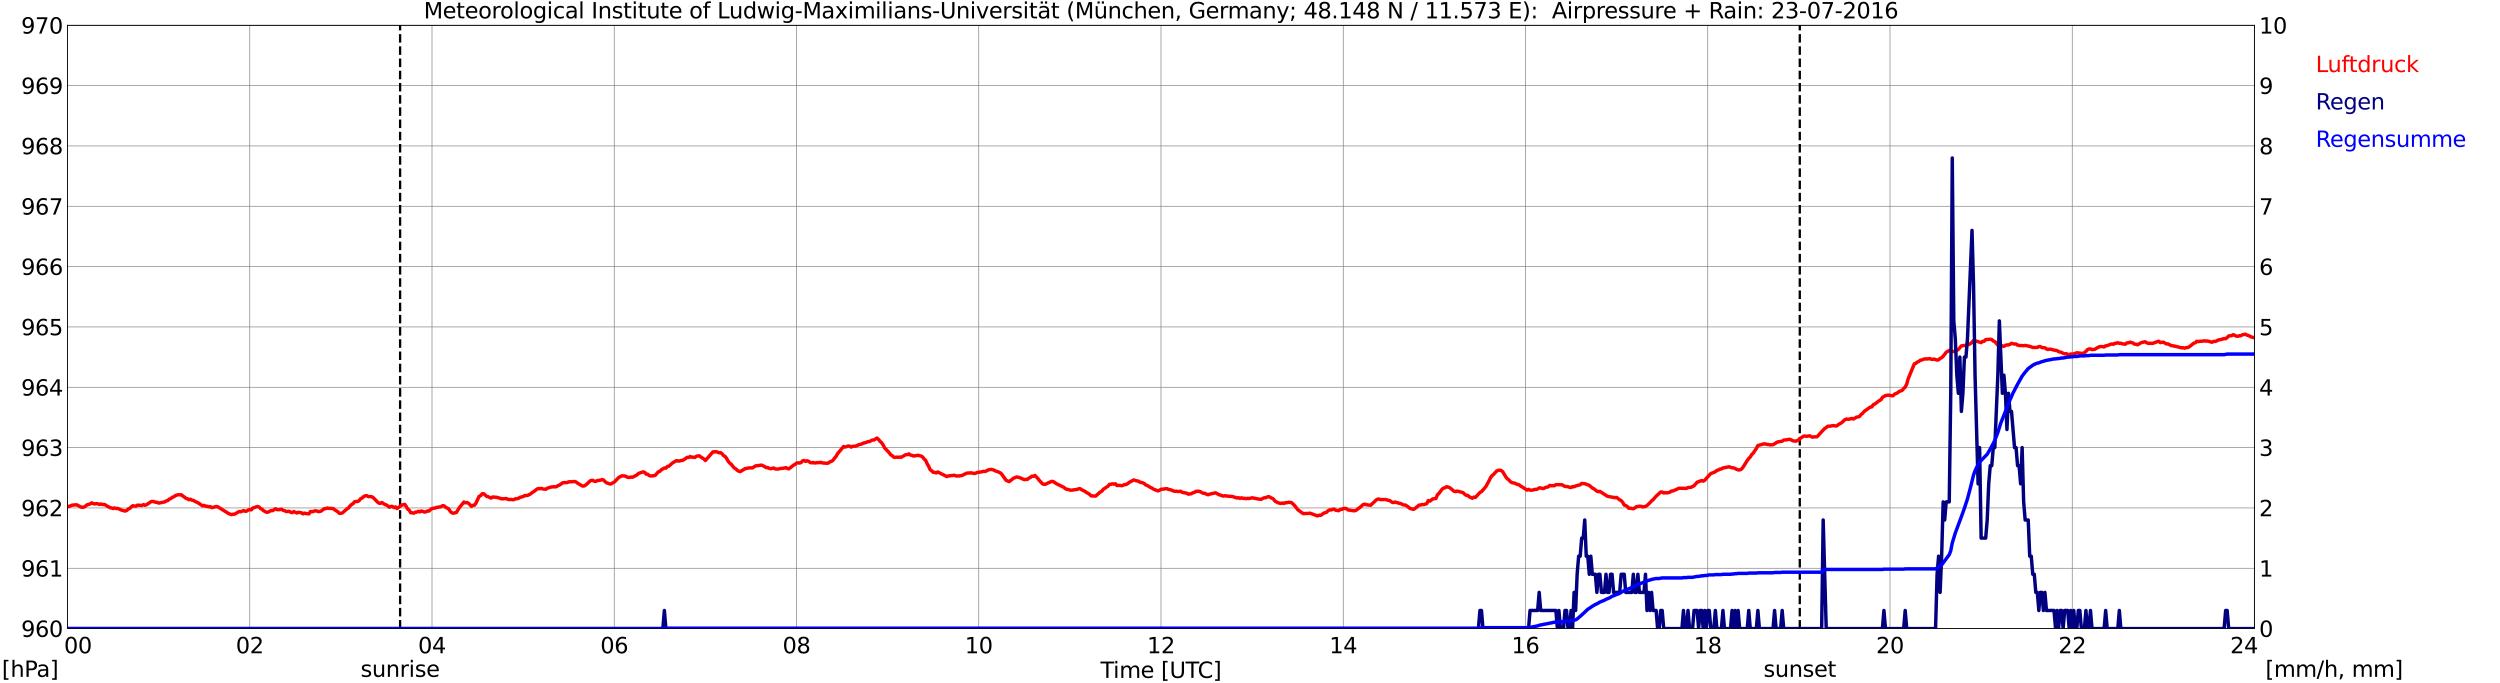 <?xml version="1.0" encoding="utf-8" standalone="no"?>
<!DOCTYPE svg PUBLIC "-//W3C//DTD SVG 1.1//EN"
  "http://www.w3.org/Graphics/SVG/1.1/DTD/svg11.dtd">
<svg xmlns:xlink="http://www.w3.org/1999/xlink" width="1085.4pt" height="296.64pt" viewBox="0 0 1085.4 296.64" xmlns="http://www.w3.org/2000/svg" version="1.1">
 <defs>
  <style type="text/css">*{stroke-linejoin: round; stroke-linecap: butt}</style>
 </defs>
 <g id="figure_1">
  <g id="patch_1">
   <path d="M 0 296.64 
L 1085.4 296.64 
L 1085.4 0 
L 0 0 
z
" style="fill: #ffffff"/>
  </g>
  <g id="axes_1">
   <g id="patch_2">
    <path d="M 29.306 272.909 
L 978.814 272.909 
L 978.814 10.976 
L 29.306 10.976 
z
" style="fill: #ffffff"/>
   </g>
   <g id="patch_3">
    <path d="M 978.814 272.909 
L 978.814 272.909 
L 978.814 10.976 
L 978.814 10.976 
z
" clip-path="url(#p4800f67cfe)" style="fill: #d3d3d3; opacity: 0.25; stroke: #d3d3d3; stroke-linejoin: miter"/>
   </g>
   <g id="matplotlib.axis_1">
    <g id="xtick_1">
     <g id="line2d_1">
      <path d="M 29.306 272.909 
L 29.306 10.976 
" clip-path="url(#p4800f67cfe)" style="fill: none; stroke: #808080; stroke-width: 0.3; stroke-linecap: square"/>
     </g>
     <g id="line2d_2"/>
     <g id="text_1">
      <!--    00 -->
      <g transform="translate(18.733 283.627) scale(0.095 -0.095)">
       <defs>
        <path id="DejaVuSans-20" transform="scale(0.016)"/>
        <path id="DejaVuSans-30" d="M 2034 4250 
Q 1547 4250 1301 3770 
Q 1056 3291 1056 2328 
Q 1056 1369 1301 889 
Q 1547 409 2034 409 
Q 2525 409 2770 889 
Q 3016 1369 3016 2328 
Q 3016 3291 2770 3770 
Q 2525 4250 2034 4250 
z
M 2034 4750 
Q 2819 4750 3233 4129 
Q 3647 3509 3647 2328 
Q 3647 1150 3233 529 
Q 2819 -91 2034 -91 
Q 1250 -91 836 529 
Q 422 1150 422 2328 
Q 422 3509 836 4129 
Q 1250 4750 2034 4750 
z
" transform="scale(0.016)"/>
       </defs>
       <use xlink:href="#DejaVuSans-20"/>
       <use xlink:href="#DejaVuSans-20" transform="translate(31.787 0)"/>
       <use xlink:href="#DejaVuSans-20" transform="translate(63.574 0)"/>
       <use xlink:href="#DejaVuSans-30" transform="translate(95.361 0)"/>
       <use xlink:href="#DejaVuSans-30" transform="translate(158.984 0)"/>
      </g>
     </g>
    </g>
    <g id="xtick_2">
     <g id="line2d_3">
      <path d="M 108.431 272.909 
L 108.431 10.976 
" clip-path="url(#p4800f67cfe)" style="fill: none; stroke: #808080; stroke-width: 0.3; stroke-linecap: square"/>
     </g>
     <g id="line2d_4"/>
     <g id="text_2">
      <!-- 02 -->
      <g transform="translate(102.387 283.627) scale(0.095 -0.095)">
       <defs>
        <path id="DejaVuSans-32" d="M 1228 531 
L 3431 531 
L 3431 0 
L 469 0 
L 469 531 
Q 828 903 1448 1529 
Q 2069 2156 2228 2338 
Q 2531 2678 2651 2914 
Q 2772 3150 2772 3378 
Q 2772 3750 2511 3984 
Q 2250 4219 1831 4219 
Q 1534 4219 1204 4116 
Q 875 4013 500 3803 
L 500 4441 
Q 881 4594 1212 4672 
Q 1544 4750 1819 4750 
Q 2544 4750 2975 4387 
Q 3406 4025 3406 3419 
Q 3406 3131 3298 2873 
Q 3191 2616 2906 2266 
Q 2828 2175 2409 1742 
Q 1991 1309 1228 531 
z
" transform="scale(0.016)"/>
       </defs>
       <use xlink:href="#DejaVuSans-30"/>
       <use xlink:href="#DejaVuSans-32" transform="translate(63.623 0)"/>
      </g>
     </g>
    </g>
    <g id="xtick_3">
     <g id="line2d_5">
      <path d="M 187.557 272.909 
L 187.557 10.976 
" clip-path="url(#p4800f67cfe)" style="fill: none; stroke: #808080; stroke-width: 0.3; stroke-linecap: square"/>
     </g>
     <g id="line2d_6"/>
     <g id="text_3">
      <!-- 04 -->
      <g transform="translate(181.513 283.627) scale(0.095 -0.095)">
       <defs>
        <path id="DejaVuSans-34" d="M 2419 4116 
L 825 1625 
L 2419 1625 
L 2419 4116 
z
M 2253 4666 
L 3047 4666 
L 3047 1625 
L 3713 1625 
L 3713 1100 
L 3047 1100 
L 3047 0 
L 2419 0 
L 2419 1100 
L 313 1100 
L 313 1709 
L 2253 4666 
z
" transform="scale(0.016)"/>
       </defs>
       <use xlink:href="#DejaVuSans-30"/>
       <use xlink:href="#DejaVuSans-34" transform="translate(63.623 0)"/>
      </g>
     </g>
    </g>
    <g id="xtick_4">
     <g id="line2d_7">
      <path d="M 266.683 272.909 
L 266.683 10.976 
" clip-path="url(#p4800f67cfe)" style="fill: none; stroke: #808080; stroke-width: 0.3; stroke-linecap: square"/>
     </g>
     <g id="line2d_8"/>
     <g id="text_4">
      <!-- 06 -->
      <g transform="translate(260.638 283.627) scale(0.095 -0.095)">
       <defs>
        <path id="DejaVuSans-36" d="M 2113 2584 
Q 1688 2584 1439 2293 
Q 1191 2003 1191 1497 
Q 1191 994 1439 701 
Q 1688 409 2113 409 
Q 2538 409 2786 701 
Q 3034 994 3034 1497 
Q 3034 2003 2786 2293 
Q 2538 2584 2113 2584 
z
M 3366 4563 
L 3366 3988 
Q 3128 4100 2886 4159 
Q 2644 4219 2406 4219 
Q 1781 4219 1451 3797 
Q 1122 3375 1075 2522 
Q 1259 2794 1537 2939 
Q 1816 3084 2150 3084 
Q 2853 3084 3261 2657 
Q 3669 2231 3669 1497 
Q 3669 778 3244 343 
Q 2819 -91 2113 -91 
Q 1303 -91 875 529 
Q 447 1150 447 2328 
Q 447 3434 972 4092 
Q 1497 4750 2381 4750 
Q 2619 4750 2861 4703 
Q 3103 4656 3366 4563 
z
" transform="scale(0.016)"/>
       </defs>
       <use xlink:href="#DejaVuSans-30"/>
       <use xlink:href="#DejaVuSans-36" transform="translate(63.623 0)"/>
      </g>
     </g>
    </g>
    <g id="xtick_5">
     <g id="line2d_9">
      <path d="M 345.808 272.909 
L 345.808 10.976 
" clip-path="url(#p4800f67cfe)" style="fill: none; stroke: #808080; stroke-width: 0.3; stroke-linecap: square"/>
     </g>
     <g id="line2d_10"/>
     <g id="text_5">
      <!-- 08 -->
      <g transform="translate(339.764 283.627) scale(0.095 -0.095)">
       <defs>
        <path id="DejaVuSans-38" d="M 2034 2216 
Q 1584 2216 1326 1975 
Q 1069 1734 1069 1313 
Q 1069 891 1326 650 
Q 1584 409 2034 409 
Q 2484 409 2743 651 
Q 3003 894 3003 1313 
Q 3003 1734 2745 1975 
Q 2488 2216 2034 2216 
z
M 1403 2484 
Q 997 2584 770 2862 
Q 544 3141 544 3541 
Q 544 4100 942 4425 
Q 1341 4750 2034 4750 
Q 2731 4750 3128 4425 
Q 3525 4100 3525 3541 
Q 3525 3141 3298 2862 
Q 3072 2584 2669 2484 
Q 3125 2378 3379 2068 
Q 3634 1759 3634 1313 
Q 3634 634 3220 271 
Q 2806 -91 2034 -91 
Q 1263 -91 848 271 
Q 434 634 434 1313 
Q 434 1759 690 2068 
Q 947 2378 1403 2484 
z
M 1172 3481 
Q 1172 3119 1398 2916 
Q 1625 2713 2034 2713 
Q 2441 2713 2670 2916 
Q 2900 3119 2900 3481 
Q 2900 3844 2670 4047 
Q 2441 4250 2034 4250 
Q 1625 4250 1398 4047 
Q 1172 3844 1172 3481 
z
" transform="scale(0.016)"/>
       </defs>
       <use xlink:href="#DejaVuSans-30"/>
       <use xlink:href="#DejaVuSans-38" transform="translate(63.623 0)"/>
      </g>
     </g>
    </g>
    <g id="xtick_6">
     <g id="line2d_11">
      <path d="M 424.934 272.909 
L 424.934 10.976 
" clip-path="url(#p4800f67cfe)" style="fill: none; stroke: #808080; stroke-width: 0.3; stroke-linecap: square"/>
     </g>
     <g id="line2d_12"/>
     <g id="text_6">
      <!-- 10 -->
      <g transform="translate(418.89 283.627) scale(0.095 -0.095)">
       <defs>
        <path id="DejaVuSans-31" d="M 794 531 
L 1825 531 
L 1825 4091 
L 703 3866 
L 703 4441 
L 1819 4666 
L 2450 4666 
L 2450 531 
L 3481 531 
L 3481 0 
L 794 0 
L 794 531 
z
" transform="scale(0.016)"/>
       </defs>
       <use xlink:href="#DejaVuSans-31"/>
       <use xlink:href="#DejaVuSans-30" transform="translate(63.623 0)"/>
      </g>
     </g>
    </g>
    <g id="xtick_7">
     <g id="line2d_13">
      <path d="M 504.06 272.909 
L 504.06 10.976 
" clip-path="url(#p4800f67cfe)" style="fill: none; stroke: #808080; stroke-width: 0.3; stroke-linecap: square"/>
     </g>
     <g id="line2d_14"/>
     <g id="text_7">
      <!-- 12 -->
      <g transform="translate(498.015 283.627) scale(0.095 -0.095)">
       <use xlink:href="#DejaVuSans-31"/>
       <use xlink:href="#DejaVuSans-32" transform="translate(63.623 0)"/>
      </g>
     </g>
    </g>
    <g id="xtick_8">
     <g id="line2d_15">
      <path d="M 583.185 272.909 
L 583.185 10.976 
" clip-path="url(#p4800f67cfe)" style="fill: none; stroke: #808080; stroke-width: 0.3; stroke-linecap: square"/>
     </g>
     <g id="line2d_16"/>
     <g id="text_8">
      <!-- 14 -->
      <g transform="translate(577.141 283.627) scale(0.095 -0.095)">
       <use xlink:href="#DejaVuSans-31"/>
       <use xlink:href="#DejaVuSans-34" transform="translate(63.623 0)"/>
      </g>
     </g>
    </g>
    <g id="xtick_9">
     <g id="line2d_17">
      <path d="M 662.311 272.909 
L 662.311 10.976 
" clip-path="url(#p4800f67cfe)" style="fill: none; stroke: #808080; stroke-width: 0.3; stroke-linecap: square"/>
     </g>
     <g id="line2d_18"/>
     <g id="text_9">
      <!-- 16 -->
      <g transform="translate(656.267 283.627) scale(0.095 -0.095)">
       <use xlink:href="#DejaVuSans-31"/>
       <use xlink:href="#DejaVuSans-36" transform="translate(63.623 0)"/>
      </g>
     </g>
    </g>
    <g id="xtick_10">
     <g id="line2d_19">
      <path d="M 741.437 272.909 
L 741.437 10.976 
" clip-path="url(#p4800f67cfe)" style="fill: none; stroke: #808080; stroke-width: 0.3; stroke-linecap: square"/>
     </g>
     <g id="line2d_20"/>
     <g id="text_10">
      <!-- 18 -->
      <g transform="translate(735.392 283.627) scale(0.095 -0.095)">
       <use xlink:href="#DejaVuSans-31"/>
       <use xlink:href="#DejaVuSans-38" transform="translate(63.623 0)"/>
      </g>
     </g>
    </g>
    <g id="xtick_11">
     <g id="line2d_21">
      <path d="M 820.562 272.909 
L 820.562 10.976 
" clip-path="url(#p4800f67cfe)" style="fill: none; stroke: #808080; stroke-width: 0.3; stroke-linecap: square"/>
     </g>
     <g id="line2d_22"/>
     <g id="text_11">
      <!-- 20 -->
      <g transform="translate(814.518 283.627) scale(0.095 -0.095)">
       <use xlink:href="#DejaVuSans-32"/>
       <use xlink:href="#DejaVuSans-30" transform="translate(63.623 0)"/>
      </g>
     </g>
    </g>
    <g id="xtick_12">
     <g id="line2d_23">
      <path d="M 899.688 272.909 
L 899.688 10.976 
" clip-path="url(#p4800f67cfe)" style="fill: none; stroke: #808080; stroke-width: 0.3; stroke-linecap: square"/>
     </g>
     <g id="line2d_24"/>
     <g id="text_12">
      <!-- 22 -->
      <g transform="translate(893.644 283.627) scale(0.095 -0.095)">
       <use xlink:href="#DejaVuSans-32"/>
       <use xlink:href="#DejaVuSans-32" transform="translate(63.623 0)"/>
      </g>
     </g>
    </g>
    <g id="xtick_13">
     <g id="line2d_25">
      <path d="M 978.814 272.909 
L 978.814 10.976 
" clip-path="url(#p4800f67cfe)" style="fill: none; stroke: #808080; stroke-width: 0.3; stroke-linecap: square"/>
     </g>
     <g id="line2d_26"/>
     <g id="text_13">
      <!-- 24    -->
      <g transform="translate(968.241 283.627) scale(0.095 -0.095)">
       <use xlink:href="#DejaVuSans-32"/>
       <use xlink:href="#DejaVuSans-34" transform="translate(63.623 0)"/>
       <use xlink:href="#DejaVuSans-20" transform="translate(127.246 0)"/>
       <use xlink:href="#DejaVuSans-20" transform="translate(159.033 0)"/>
       <use xlink:href="#DejaVuSans-20" transform="translate(190.82 0)"/>
      </g>
     </g>
    </g>
    <g id="text_14">
     <!-- Time [UTC] -->
     <g transform="translate(477.806 294.322) scale(0.095 -0.095)">
      <defs>
       <path id="DejaVuSans-54" d="M -19 4666 
L 3928 4666 
L 3928 4134 
L 2272 4134 
L 2272 0 
L 1638 0 
L 1638 4134 
L -19 4134 
L -19 4666 
z
" transform="scale(0.016)"/>
       <path id="DejaVuSans-69" d="M 603 3500 
L 1178 3500 
L 1178 0 
L 603 0 
L 603 3500 
z
M 603 4863 
L 1178 4863 
L 1178 4134 
L 603 4134 
L 603 4863 
z
" transform="scale(0.016)"/>
       <path id="DejaVuSans-6d" d="M 3328 2828 
Q 3544 3216 3844 3400 
Q 4144 3584 4550 3584 
Q 5097 3584 5394 3201 
Q 5691 2819 5691 2113 
L 5691 0 
L 5113 0 
L 5113 2094 
Q 5113 2597 4934 2840 
Q 4756 3084 4391 3084 
Q 3944 3084 3684 2787 
Q 3425 2491 3425 1978 
L 3425 0 
L 2847 0 
L 2847 2094 
Q 2847 2600 2669 2842 
Q 2491 3084 2119 3084 
Q 1678 3084 1418 2786 
Q 1159 2488 1159 1978 
L 1159 0 
L 581 0 
L 581 3500 
L 1159 3500 
L 1159 2956 
Q 1356 3278 1631 3431 
Q 1906 3584 2284 3584 
Q 2666 3584 2933 3390 
Q 3200 3197 3328 2828 
z
" transform="scale(0.016)"/>
       <path id="DejaVuSans-65" d="M 3597 1894 
L 3597 1613 
L 953 1613 
Q 991 1019 1311 708 
Q 1631 397 2203 397 
Q 2534 397 2845 478 
Q 3156 559 3463 722 
L 3463 178 
Q 3153 47 2828 -22 
Q 2503 -91 2169 -91 
Q 1331 -91 842 396 
Q 353 884 353 1716 
Q 353 2575 817 3079 
Q 1281 3584 2069 3584 
Q 2775 3584 3186 3129 
Q 3597 2675 3597 1894 
z
M 3022 2063 
Q 3016 2534 2758 2815 
Q 2500 3097 2075 3097 
Q 1594 3097 1305 2825 
Q 1016 2553 972 2059 
L 3022 2063 
z
" transform="scale(0.016)"/>
       <path id="DejaVuSans-5b" d="M 550 4863 
L 1875 4863 
L 1875 4416 
L 1125 4416 
L 1125 -397 
L 1875 -397 
L 1875 -844 
L 550 -844 
L 550 4863 
z
" transform="scale(0.016)"/>
       <path id="DejaVuSans-55" d="M 556 4666 
L 1191 4666 
L 1191 1831 
Q 1191 1081 1462 751 
Q 1734 422 2344 422 
Q 2950 422 3222 751 
Q 3494 1081 3494 1831 
L 3494 4666 
L 4128 4666 
L 4128 1753 
Q 4128 841 3676 375 
Q 3225 -91 2344 -91 
Q 1459 -91 1007 375 
Q 556 841 556 1753 
L 556 4666 
z
" transform="scale(0.016)"/>
       <path id="DejaVuSans-43" d="M 4122 4306 
L 4122 3641 
Q 3803 3938 3442 4084 
Q 3081 4231 2675 4231 
Q 1875 4231 1450 3742 
Q 1025 3253 1025 2328 
Q 1025 1406 1450 917 
Q 1875 428 2675 428 
Q 3081 428 3442 575 
Q 3803 722 4122 1019 
L 4122 359 
Q 3791 134 3420 21 
Q 3050 -91 2638 -91 
Q 1578 -91 968 557 
Q 359 1206 359 2328 
Q 359 3453 968 4101 
Q 1578 4750 2638 4750 
Q 3056 4750 3426 4639 
Q 3797 4528 4122 4306 
z
" transform="scale(0.016)"/>
       <path id="DejaVuSans-5d" d="M 1947 4863 
L 1947 -844 
L 622 -844 
L 622 -397 
L 1369 -397 
L 1369 4416 
L 622 4416 
L 622 4863 
L 1947 4863 
z
" transform="scale(0.016)"/>
      </defs>
      <use xlink:href="#DejaVuSans-54"/>
      <use xlink:href="#DejaVuSans-69" transform="translate(57.959 0)"/>
      <use xlink:href="#DejaVuSans-6d" transform="translate(85.742 0)"/>
      <use xlink:href="#DejaVuSans-65" transform="translate(183.154 0)"/>
      <use xlink:href="#DejaVuSans-20" transform="translate(244.678 0)"/>
      <use xlink:href="#DejaVuSans-5b" transform="translate(276.465 0)"/>
      <use xlink:href="#DejaVuSans-55" transform="translate(315.479 0)"/>
      <use xlink:href="#DejaVuSans-54" transform="translate(388.672 0)"/>
      <use xlink:href="#DejaVuSans-43" transform="translate(443.881 0)"/>
      <use xlink:href="#DejaVuSans-5d" transform="translate(513.705 0)"/>
     </g>
    </g>
   </g>
   <g id="matplotlib.axis_2">
    <g id="ytick_1">
     <g id="line2d_27">
      <path d="M 29.306 272.909 
L 978.814 272.909 
" clip-path="url(#p4800f67cfe)" style="fill: none; stroke: #808080; stroke-width: 0.3; stroke-linecap: square"/>
     </g>
     <g id="line2d_28"/>
     <g id="text_15">
      <!-- 960 -->
      <g transform="translate(9.173 276.518) scale(0.095 -0.095)">
       <defs>
        <path id="DejaVuSans-39" d="M 703 97 
L 703 672 
Q 941 559 1184 500 
Q 1428 441 1663 441 
Q 2288 441 2617 861 
Q 2947 1281 2994 2138 
Q 2813 1869 2534 1725 
Q 2256 1581 1919 1581 
Q 1219 1581 811 2004 
Q 403 2428 403 3163 
Q 403 3881 828 4315 
Q 1253 4750 1959 4750 
Q 2769 4750 3195 4129 
Q 3622 3509 3622 2328 
Q 3622 1225 3098 567 
Q 2575 -91 1691 -91 
Q 1453 -91 1209 -44 
Q 966 3 703 97 
z
M 1959 2075 
Q 2384 2075 2632 2365 
Q 2881 2656 2881 3163 
Q 2881 3666 2632 3958 
Q 2384 4250 1959 4250 
Q 1534 4250 1286 3958 
Q 1038 3666 1038 3163 
Q 1038 2656 1286 2365 
Q 1534 2075 1959 2075 
z
" transform="scale(0.016)"/>
       </defs>
       <use xlink:href="#DejaVuSans-39"/>
       <use xlink:href="#DejaVuSans-36" transform="translate(63.623 0)"/>
       <use xlink:href="#DejaVuSans-30" transform="translate(127.246 0)"/>
      </g>
     </g>
    </g>
    <g id="ytick_2">
     <g id="line2d_29">
      <path d="M 29.306 246.715 
L 978.814 246.715 
" clip-path="url(#p4800f67cfe)" style="fill: none; stroke: #808080; stroke-width: 0.3; stroke-linecap: square"/>
     </g>
     <g id="line2d_30"/>
     <g id="text_16">
      <!-- 961 -->
      <g transform="translate(9.173 250.325) scale(0.095 -0.095)">
       <use xlink:href="#DejaVuSans-39"/>
       <use xlink:href="#DejaVuSans-36" transform="translate(63.623 0)"/>
       <use xlink:href="#DejaVuSans-31" transform="translate(127.246 0)"/>
      </g>
     </g>
    </g>
    <g id="ytick_3">
     <g id="line2d_31">
      <path d="M 29.306 220.522 
L 978.814 220.522 
" clip-path="url(#p4800f67cfe)" style="fill: none; stroke: #808080; stroke-width: 0.3; stroke-linecap: square"/>
     </g>
     <g id="line2d_32"/>
     <g id="text_17">
      <!-- 962 -->
      <g transform="translate(9.173 224.131) scale(0.095 -0.095)">
       <use xlink:href="#DejaVuSans-39"/>
       <use xlink:href="#DejaVuSans-36" transform="translate(63.623 0)"/>
       <use xlink:href="#DejaVuSans-32" transform="translate(127.246 0)"/>
      </g>
     </g>
    </g>
    <g id="ytick_4">
     <g id="line2d_33">
      <path d="M 29.306 194.329 
L 978.814 194.329 
" clip-path="url(#p4800f67cfe)" style="fill: none; stroke: #808080; stroke-width: 0.3; stroke-linecap: square"/>
     </g>
     <g id="line2d_34"/>
     <g id="text_18">
      <!-- 963 -->
      <g transform="translate(9.173 197.938) scale(0.095 -0.095)">
       <defs>
        <path id="DejaVuSans-33" d="M 2597 2516 
Q 3050 2419 3304 2112 
Q 3559 1806 3559 1356 
Q 3559 666 3084 287 
Q 2609 -91 1734 -91 
Q 1441 -91 1130 -33 
Q 819 25 488 141 
L 488 750 
Q 750 597 1062 519 
Q 1375 441 1716 441 
Q 2309 441 2620 675 
Q 2931 909 2931 1356 
Q 2931 1769 2642 2001 
Q 2353 2234 1838 2234 
L 1294 2234 
L 1294 2753 
L 1863 2753 
Q 2328 2753 2575 2939 
Q 2822 3125 2822 3475 
Q 2822 3834 2567 4026 
Q 2313 4219 1838 4219 
Q 1578 4219 1281 4162 
Q 984 4106 628 3988 
L 628 4550 
Q 988 4650 1302 4700 
Q 1616 4750 1894 4750 
Q 2613 4750 3031 4423 
Q 3450 4097 3450 3541 
Q 3450 3153 3228 2886 
Q 3006 2619 2597 2516 
z
" transform="scale(0.016)"/>
       </defs>
       <use xlink:href="#DejaVuSans-39"/>
       <use xlink:href="#DejaVuSans-36" transform="translate(63.623 0)"/>
       <use xlink:href="#DejaVuSans-33" transform="translate(127.246 0)"/>
      </g>
     </g>
    </g>
    <g id="ytick_5">
     <g id="line2d_35">
      <path d="M 29.306 168.136 
L 978.814 168.136 
" clip-path="url(#p4800f67cfe)" style="fill: none; stroke: #808080; stroke-width: 0.3; stroke-linecap: square"/>
     </g>
     <g id="line2d_36"/>
     <g id="text_19">
      <!-- 964 -->
      <g transform="translate(9.173 171.745) scale(0.095 -0.095)">
       <use xlink:href="#DejaVuSans-39"/>
       <use xlink:href="#DejaVuSans-36" transform="translate(63.623 0)"/>
       <use xlink:href="#DejaVuSans-34" transform="translate(127.246 0)"/>
      </g>
     </g>
    </g>
    <g id="ytick_6">
     <g id="line2d_37">
      <path d="M 29.306 141.942 
L 978.814 141.942 
" clip-path="url(#p4800f67cfe)" style="fill: none; stroke: #808080; stroke-width: 0.3; stroke-linecap: square"/>
     </g>
     <g id="line2d_38"/>
     <g id="text_20">
      <!-- 965 -->
      <g transform="translate(9.173 145.551) scale(0.095 -0.095)">
       <defs>
        <path id="DejaVuSans-35" d="M 691 4666 
L 3169 4666 
L 3169 4134 
L 1269 4134 
L 1269 2991 
Q 1406 3038 1543 3061 
Q 1681 3084 1819 3084 
Q 2600 3084 3056 2656 
Q 3513 2228 3513 1497 
Q 3513 744 3044 326 
Q 2575 -91 1722 -91 
Q 1428 -91 1123 -41 
Q 819 9 494 109 
L 494 744 
Q 775 591 1075 516 
Q 1375 441 1709 441 
Q 2250 441 2565 725 
Q 2881 1009 2881 1497 
Q 2881 1984 2565 2268 
Q 2250 2553 1709 2553 
Q 1456 2553 1204 2497 
Q 953 2441 691 2322 
L 691 4666 
z
" transform="scale(0.016)"/>
       </defs>
       <use xlink:href="#DejaVuSans-39"/>
       <use xlink:href="#DejaVuSans-36" transform="translate(63.623 0)"/>
       <use xlink:href="#DejaVuSans-35" transform="translate(127.246 0)"/>
      </g>
     </g>
    </g>
    <g id="ytick_7">
     <g id="line2d_39">
      <path d="M 29.306 115.749 
L 978.814 115.749 
" clip-path="url(#p4800f67cfe)" style="fill: none; stroke: #808080; stroke-width: 0.3; stroke-linecap: square"/>
     </g>
     <g id="line2d_40"/>
     <g id="text_21">
      <!-- 966 -->
      <g transform="translate(9.173 119.358) scale(0.095 -0.095)">
       <use xlink:href="#DejaVuSans-39"/>
       <use xlink:href="#DejaVuSans-36" transform="translate(63.623 0)"/>
       <use xlink:href="#DejaVuSans-36" transform="translate(127.246 0)"/>
      </g>
     </g>
    </g>
    <g id="ytick_8">
     <g id="line2d_41">
      <path d="M 29.306 89.556 
L 978.814 89.556 
" clip-path="url(#p4800f67cfe)" style="fill: none; stroke: #808080; stroke-width: 0.3; stroke-linecap: square"/>
     </g>
     <g id="line2d_42"/>
     <g id="text_22">
      <!-- 967 -->
      <g transform="translate(9.173 93.165) scale(0.095 -0.095)">
       <defs>
        <path id="DejaVuSans-37" d="M 525 4666 
L 3525 4666 
L 3525 4397 
L 1831 0 
L 1172 0 
L 2766 4134 
L 525 4134 
L 525 4666 
z
" transform="scale(0.016)"/>
       </defs>
       <use xlink:href="#DejaVuSans-39"/>
       <use xlink:href="#DejaVuSans-36" transform="translate(63.623 0)"/>
       <use xlink:href="#DejaVuSans-37" transform="translate(127.246 0)"/>
      </g>
     </g>
    </g>
    <g id="ytick_9">
     <g id="line2d_43">
      <path d="M 29.306 63.362 
L 978.814 63.362 
" clip-path="url(#p4800f67cfe)" style="fill: none; stroke: #808080; stroke-width: 0.3; stroke-linecap: square"/>
     </g>
     <g id="line2d_44"/>
     <g id="text_23">
      <!-- 968 -->
      <g transform="translate(9.173 66.972) scale(0.095 -0.095)">
       <use xlink:href="#DejaVuSans-39"/>
       <use xlink:href="#DejaVuSans-36" transform="translate(63.623 0)"/>
       <use xlink:href="#DejaVuSans-38" transform="translate(127.246 0)"/>
      </g>
     </g>
    </g>
    <g id="ytick_10">
     <g id="line2d_45">
      <path d="M 29.306 37.169 
L 978.814 37.169 
" clip-path="url(#p4800f67cfe)" style="fill: none; stroke: #808080; stroke-width: 0.3; stroke-linecap: square"/>
     </g>
     <g id="line2d_46"/>
     <g id="text_24">
      <!-- 969 -->
      <g transform="translate(9.173 40.778) scale(0.095 -0.095)">
       <use xlink:href="#DejaVuSans-39"/>
       <use xlink:href="#DejaVuSans-36" transform="translate(63.623 0)"/>
       <use xlink:href="#DejaVuSans-39" transform="translate(127.246 0)"/>
      </g>
     </g>
    </g>
    <g id="ytick_11">
     <g id="line2d_47">
      <path d="M 29.306 10.976 
L 978.814 10.976 
" clip-path="url(#p4800f67cfe)" style="fill: none; stroke: #808080; stroke-width: 0.3; stroke-linecap: square"/>
     </g>
     <g id="line2d_48"/>
     <g id="text_25">
      <!-- 970 -->
      <g transform="translate(9.173 14.585) scale(0.095 -0.095)">
       <use xlink:href="#DejaVuSans-39"/>
       <use xlink:href="#DejaVuSans-37" transform="translate(63.623 0)"/>
       <use xlink:href="#DejaVuSans-30" transform="translate(127.246 0)"/>
      </g>
     </g>
    </g>
   </g>
   <g id="line2d_49">
    <path d="M 173.71 272.909 
L 173.71 10.976 
" clip-path="url(#p4800f67cfe)" style="fill: none; stroke-dasharray: 3.7,1.6; stroke-dashoffset: 0; stroke: #000000"/>
   </g>
   <g id="line2d_50">
    <path d="M 781.395 272.909 
L 781.395 10.976 
" clip-path="url(#p4800f67cfe)" style="fill: none; stroke-dasharray: 3.7,1.6; stroke-dashoffset: 0; stroke: #000000"/>
   </g>
   <g id="line2d_51">
    <path d="M 29.306 219.736 
L 29.965 219.933 
L 31.284 219.317 
L 33.262 219.16 
L 35.24 220.155 
L 35.9 220.26 
L 36.559 220.103 
L 37.218 219.684 
L 37.878 219.108 
L 38.537 219.003 
L 39.197 218.741 
L 39.856 218.322 
L 40.515 218.689 
L 41.175 218.793 
L 41.834 218.636 
L 42.493 218.741 
L 43.153 219.003 
L 43.812 218.793 
L 44.472 219.055 
L 45.131 219.003 
L 45.79 219.213 
L 46.45 219.736 
L 47.109 219.998 
L 47.768 220.417 
L 48.428 220.522 
L 49.087 220.784 
L 49.747 220.522 
L 50.406 220.784 
L 51.065 220.732 
L 53.043 221.57 
L 54.362 221.884 
L 55.022 221.622 
L 55.681 220.994 
L 56.34 220.732 
L 57 220.051 
L 57.659 219.579 
L 58.978 219.789 
L 59.637 219.317 
L 60.956 219.422 
L 61.615 219.474 
L 62.275 219.055 
L 62.934 219.37 
L 63.594 219.16 
L 65.572 217.798 
L 66.231 217.693 
L 66.89 217.798 
L 67.55 218.06 
L 68.209 218.06 
L 68.869 218.427 
L 71.506 217.903 
L 72.166 217.484 
L 72.825 217.327 
L 73.484 216.698 
L 74.144 216.488 
L 74.803 215.912 
L 75.462 215.703 
L 76.122 215.179 
L 77.441 214.76 
L 78.1 214.864 
L 78.759 214.812 
L 79.419 215.388 
L 80.078 215.807 
L 80.737 216.384 
L 81.397 216.541 
L 82.056 216.96 
L 82.716 216.75 
L 83.375 217.169 
L 84.034 217.274 
L 84.694 217.693 
L 86.013 218.322 
L 87.991 219.632 
L 88.65 219.422 
L 89.309 219.841 
L 89.969 219.789 
L 90.628 220.051 
L 91.288 219.946 
L 91.947 220.417 
L 93.925 219.894 
L 94.584 220.051 
L 99.2 222.932 
L 100.519 223.456 
L 101.178 223.246 
L 101.838 223.246 
L 103.816 222.094 
L 104.475 222.199 
L 105.794 221.675 
L 106.453 221.989 
L 107.113 221.884 
L 107.772 221.413 
L 108.431 221.256 
L 109.091 221.36 
L 109.75 220.575 
L 111.728 219.894 
L 112.388 220.051 
L 113.047 220.732 
L 113.707 221.046 
L 114.366 221.675 
L 115.685 222.408 
L 116.344 222.356 
L 117.663 221.675 
L 118.322 221.727 
L 119.641 220.889 
L 120.3 221.256 
L 120.96 221.308 
L 122.278 221.098 
L 122.938 221.57 
L 123.597 221.727 
L 124.257 222.094 
L 125.575 221.989 
L 126.235 222.408 
L 126.894 222.565 
L 127.553 222.094 
L 128.872 222.722 
L 129.532 222.408 
L 130.85 222.618 
L 131.51 223.089 
L 132.169 222.775 
L 132.829 222.984 
L 134.147 223.089 
L 134.807 222.041 
L 135.466 222.199 
L 136.785 221.779 
L 137.444 221.832 
L 138.104 222.094 
L 138.763 222.094 
L 139.422 221.884 
L 140.741 220.889 
L 141.4 220.836 
L 142.06 220.575 
L 142.719 220.732 
L 144.038 220.732 
L 144.697 220.836 
L 145.357 221.36 
L 146.676 222.199 
L 147.335 222.88 
L 147.994 222.88 
L 148.654 222.67 
L 150.632 220.941 
L 151.291 220.575 
L 151.951 219.684 
L 152.61 219.055 
L 153.269 218.689 
L 153.929 217.85 
L 154.588 217.693 
L 155.247 217.746 
L 155.907 217.379 
L 156.566 216.488 
L 157.226 216.226 
L 157.885 215.598 
L 158.544 215.284 
L 159.204 215.179 
L 159.863 215.598 
L 161.182 215.598 
L 161.841 215.912 
L 162.501 216.488 
L 163.819 217.903 
L 164.479 218.427 
L 165.138 218.531 
L 165.798 218.165 
L 167.116 219.055 
L 167.776 219.213 
L 169.094 220.208 
L 169.754 219.841 
L 170.413 219.894 
L 171.073 220.365 
L 171.732 220.103 
L 172.391 220.784 
L 174.37 219.317 
L 175.688 218.951 
L 176.348 219.841 
L 177.007 221.046 
L 177.666 221.465 
L 178.326 222.618 
L 178.985 222.618 
L 179.645 222.827 
L 180.304 222.356 
L 180.963 222.356 
L 181.623 221.989 
L 182.282 222.251 
L 182.941 221.832 
L 184.26 222.303 
L 184.92 222.199 
L 185.579 221.832 
L 186.238 221.884 
L 186.898 221.256 
L 187.557 220.784 
L 188.876 220.575 
L 189.535 220.313 
L 191.513 219.998 
L 192.173 219.527 
L 192.832 219.632 
L 193.492 220.26 
L 194.81 220.941 
L 195.47 221.989 
L 196.129 222.618 
L 196.788 222.827 
L 198.107 222.513 
L 199.426 220.417 
L 200.745 218.793 
L 201.404 217.955 
L 202.063 218.322 
L 202.723 218.165 
L 203.382 218.479 
L 204.701 219.841 
L 205.36 219.37 
L 206.02 219.317 
L 206.679 218.374 
L 207.998 215.493 
L 208.657 215.231 
L 209.317 214.393 
L 209.976 214.341 
L 211.295 215.493 
L 211.954 215.65 
L 212.614 216.017 
L 213.273 216.226 
L 213.932 215.755 
L 215.91 215.965 
L 217.229 216.384 
L 217.889 216.593 
L 219.207 216.488 
L 219.867 216.436 
L 220.526 216.803 
L 221.186 216.907 
L 221.845 216.803 
L 222.504 216.96 
L 223.164 216.907 
L 223.823 216.541 
L 224.482 216.541 
L 225.142 216.331 
L 225.801 215.912 
L 227.12 215.598 
L 227.779 215.179 
L 229.098 215.074 
L 230.417 214.393 
L 231.076 213.817 
L 231.736 213.45 
L 233.054 212.402 
L 233.714 212.088 
L 234.373 212.193 
L 235.033 212.036 
L 235.692 212.297 
L 237.011 212.402 
L 237.67 211.931 
L 238.989 211.512 
L 240.308 211.302 
L 240.967 211.407 
L 241.626 211.25 
L 242.286 210.831 
L 242.945 210.569 
L 244.264 209.626 
L 244.923 209.521 
L 246.242 209.521 
L 246.901 209.207 
L 248.22 209.154 
L 249.539 209.05 
L 250.198 209.311 
L 250.858 209.835 
L 252.836 210.988 
L 253.495 211.04 
L 254.155 210.673 
L 254.814 210.15 
L 256.133 208.84 
L 256.792 208.526 
L 257.451 208.578 
L 258.111 208.997 
L 258.77 208.945 
L 259.43 208.63 
L 260.748 208.473 
L 261.408 208.211 
L 262.067 208.421 
L 262.726 209.154 
L 263.386 209.626 
L 264.705 210.097 
L 265.364 210.097 
L 266.023 209.626 
L 266.683 209.311 
L 268.661 207.268 
L 269.98 206.587 
L 271.298 206.64 
L 272.617 207.268 
L 273.277 207.268 
L 273.936 207.111 
L 274.595 207.216 
L 276.573 206.168 
L 277.233 205.54 
L 279.211 204.859 
L 279.87 205.068 
L 280.53 205.854 
L 281.189 205.854 
L 281.849 206.483 
L 282.508 206.64 
L 283.167 206.64 
L 284.486 206.378 
L 285.805 204.859 
L 286.464 204.649 
L 287.124 203.968 
L 288.442 203.182 
L 289.102 203.235 
L 289.761 202.501 
L 290.42 202.396 
L 291.739 201.192 
L 292.399 200.72 
L 293.717 199.987 
L 294.377 200.144 
L 295.036 200.144 
L 295.696 199.934 
L 296.355 199.882 
L 297.014 199.515 
L 298.333 198.572 
L 298.992 198.625 
L 299.652 198.205 
L 300.311 198.52 
L 300.971 198.467 
L 301.63 198.625 
L 302.289 198.153 
L 302.949 197.944 
L 303.608 197.891 
L 304.267 198.415 
L 305.586 199.253 
L 306.246 199.934 
L 309.543 196.162 
L 310.202 196.215 
L 310.861 196.058 
L 312.18 196.581 
L 312.839 196.529 
L 313.499 197.001 
L 314.158 197.839 
L 314.818 198.153 
L 315.477 199.044 
L 316.136 200.249 
L 316.796 201.034 
L 317.455 201.558 
L 318.774 203.182 
L 319.433 203.549 
L 320.093 204.178 
L 320.752 204.597 
L 321.411 204.754 
L 322.071 204.282 
L 322.73 203.968 
L 323.39 203.497 
L 325.368 203.13 
L 326.686 203.13 
L 328.005 202.292 
L 330.643 201.925 
L 331.961 202.554 
L 332.621 203.025 
L 333.28 202.973 
L 333.94 203.339 
L 334.599 203.497 
L 335.918 203.182 
L 336.577 203.601 
L 337.896 203.654 
L 338.555 203.444 
L 340.533 203.235 
L 341.193 203.025 
L 341.852 203.392 
L 342.512 203.549 
L 343.83 202.501 
L 344.49 201.977 
L 345.149 201.611 
L 345.808 201.087 
L 346.468 200.93 
L 347.127 201.034 
L 347.787 200.825 
L 348.446 200.091 
L 349.105 199.934 
L 349.765 200.301 
L 350.424 200.039 
L 351.083 200.301 
L 351.743 200.772 
L 352.402 200.982 
L 353.062 200.772 
L 353.721 201.034 
L 355.04 200.825 
L 355.699 200.877 
L 356.359 200.72 
L 357.018 200.982 
L 358.337 201.087 
L 358.996 201.139 
L 359.655 201.034 
L 360.315 200.51 
L 360.974 200.301 
L 361.634 199.882 
L 362.293 198.939 
L 362.952 198.205 
L 363.612 197.001 
L 366.249 193.857 
L 366.909 194.119 
L 368.227 193.648 
L 368.887 193.7 
L 369.546 194.119 
L 370.206 193.753 
L 371.524 193.7 
L 372.843 193.072 
L 374.162 192.757 
L 374.821 192.338 
L 375.481 192.286 
L 376.14 192.076 
L 376.799 191.71 
L 377.459 191.71 
L 378.777 191.029 
L 379.437 191.029 
L 380.756 190.19 
L 381.415 190.767 
L 382.074 191.605 
L 382.734 192.181 
L 383.393 193.124 
L 384.053 194.434 
L 386.031 196.529 
L 386.69 197.42 
L 387.349 197.839 
L 388.009 198.467 
L 388.668 198.572 
L 389.328 198.467 
L 389.987 198.572 
L 390.646 198.415 
L 391.306 198.52 
L 393.284 197.367 
L 393.943 197.42 
L 394.603 197.053 
L 395.262 197.577 
L 395.921 197.682 
L 396.581 197.996 
L 398.559 197.682 
L 399.878 197.996 
L 400.537 198.363 
L 401.196 199.253 
L 401.856 199.829 
L 402.515 201.296 
L 403.175 202.449 
L 403.834 203.916 
L 404.493 204.387 
L 405.153 205.068 
L 405.812 205.068 
L 406.471 205.33 
L 407.131 204.911 
L 411.087 206.902 
L 411.746 206.64 
L 414.384 206.325 
L 415.043 206.64 
L 416.362 206.64 
L 417.681 206.43 
L 419.659 205.435 
L 421.637 205.278 
L 422.956 205.592 
L 423.615 205.435 
L 424.275 205.121 
L 425.593 204.963 
L 426.912 204.649 
L 427.572 204.701 
L 428.231 204.492 
L 428.89 204.073 
L 430.209 203.758 
L 431.528 204.073 
L 432.187 204.492 
L 432.847 204.649 
L 434.165 205.225 
L 434.825 205.749 
L 436.803 208.526 
L 438.122 209.102 
L 440.1 207.583 
L 441.419 207.059 
L 442.737 207.373 
L 444.716 208.264 
L 445.375 208.107 
L 446.034 208.159 
L 446.694 207.583 
L 447.353 207.268 
L 448.012 206.744 
L 448.672 206.797 
L 449.331 206.43 
L 450.65 207.792 
L 451.309 208.683 
L 452.628 210.045 
L 453.287 210.307 
L 453.947 210.202 
L 455.266 209.573 
L 456.584 208.997 
L 457.244 209.05 
L 458.563 209.94 
L 460.541 210.935 
L 461.859 211.564 
L 462.519 212.14 
L 463.178 212.455 
L 463.838 212.507 
L 464.497 212.769 
L 465.156 212.821 
L 467.794 212.455 
L 468.453 212.14 
L 469.113 212.245 
L 469.772 212.717 
L 471.091 213.345 
L 471.75 213.869 
L 472.409 214.183 
L 473.069 214.655 
L 473.728 215.284 
L 475.706 215.388 
L 477.685 213.607 
L 478.344 213.293 
L 479.003 212.402 
L 479.663 212.036 
L 480.322 211.512 
L 480.981 211.145 
L 481.641 210.307 
L 482.3 210.254 
L 482.96 210.045 
L 483.619 210.202 
L 484.278 210.045 
L 484.938 210.778 
L 486.256 210.726 
L 486.916 210.883 
L 487.575 210.726 
L 488.235 210.359 
L 488.894 210.359 
L 489.553 209.992 
L 490.213 209.469 
L 491.532 208.735 
L 492.191 208.368 
L 493.51 208.788 
L 494.169 208.84 
L 494.828 209.311 
L 496.147 209.626 
L 496.807 209.94 
L 497.466 210.569 
L 498.125 210.778 
L 499.444 211.616 
L 500.103 211.878 
L 500.763 212.35 
L 502.741 213.136 
L 503.4 212.874 
L 504.06 212.455 
L 506.697 212.14 
L 507.357 212.507 
L 508.016 212.559 
L 509.994 213.345 
L 510.654 213.24 
L 511.313 213.398 
L 512.632 213.293 
L 513.291 213.764 
L 515.269 214.131 
L 515.929 214.55 
L 517.247 214.341 
L 517.907 213.921 
L 518.566 213.817 
L 519.226 213.293 
L 520.544 213.293 
L 521.204 213.502 
L 521.863 213.921 
L 522.522 214.183 
L 523.182 214.183 
L 523.841 214.602 
L 524.501 214.812 
L 525.16 214.55 
L 526.479 214.236 
L 527.797 213.974 
L 529.116 214.707 
L 531.094 215.388 
L 531.754 215.231 
L 533.732 215.493 
L 535.051 215.545 
L 537.029 216.226 
L 537.688 216.069 
L 538.348 216.384 
L 539.007 216.122 
L 539.666 216.384 
L 540.326 216.331 
L 540.985 216.541 
L 541.644 216.331 
L 542.304 216.436 
L 543.623 216.122 
L 546.26 216.646 
L 547.579 216.803 
L 548.238 216.384 
L 548.898 216.122 
L 549.557 216.069 
L 550.216 215.755 
L 550.876 215.598 
L 552.854 216.646 
L 553.513 217.536 
L 554.832 218.27 
L 556.151 218.584 
L 556.81 218.374 
L 557.47 218.584 
L 558.129 218.217 
L 558.788 218.27 
L 559.448 218.06 
L 560.766 218.217 
L 562.085 219.527 
L 563.404 221.256 
L 565.382 222.722 
L 566.042 223.037 
L 566.701 222.932 
L 568.02 222.932 
L 568.679 222.775 
L 571.976 223.98 
L 572.635 223.665 
L 573.295 223.77 
L 573.954 223.403 
L 574.613 222.827 
L 575.932 222.408 
L 576.592 221.727 
L 577.251 221.36 
L 577.91 221.413 
L 578.57 221.151 
L 579.229 221.046 
L 579.889 221.518 
L 581.207 221.727 
L 581.867 221.203 
L 582.526 221.151 
L 583.185 220.836 
L 583.845 220.732 
L 584.504 220.784 
L 585.164 221.36 
L 587.801 221.779 
L 588.46 221.675 
L 589.12 221.308 
L 589.779 220.732 
L 590.439 220.313 
L 591.757 219.108 
L 592.417 218.898 
L 593.736 219.213 
L 595.054 219.37 
L 597.692 216.907 
L 598.351 216.646 
L 599.67 216.907 
L 601.648 216.855 
L 602.307 217.117 
L 602.967 217.222 
L 603.626 217.484 
L 604.286 218.008 
L 604.945 218.217 
L 605.604 217.955 
L 607.582 218.531 
L 608.242 218.636 
L 608.901 219.055 
L 609.561 219.265 
L 610.22 219.265 
L 611.539 220.208 
L 612.198 220.784 
L 612.858 220.889 
L 613.517 221.151 
L 614.176 220.889 
L 616.154 219.265 
L 616.814 219.265 
L 617.473 219.003 
L 618.133 219.108 
L 619.451 218.636 
L 620.111 217.327 
L 620.77 217.589 
L 622.089 216.593 
L 623.408 216.436 
L 624.067 214.812 
L 624.726 214.236 
L 626.045 212.455 
L 626.705 211.931 
L 627.364 211.774 
L 628.023 211.302 
L 629.342 211.669 
L 631.32 213.293 
L 631.98 213.45 
L 632.639 213.188 
L 635.276 213.921 
L 635.936 214.602 
L 636.595 215.074 
L 637.255 215.074 
L 637.914 215.703 
L 639.233 216.331 
L 639.892 215.807 
L 640.552 215.965 
L 642.53 213.817 
L 643.189 213.45 
L 644.508 211.983 
L 645.167 211.145 
L 646.486 208.735 
L 647.145 207.373 
L 647.805 206.483 
L 648.464 205.959 
L 649.783 204.492 
L 650.442 204.23 
L 651.102 204.125 
L 651.761 204.282 
L 652.42 204.806 
L 653.739 207.006 
L 654.399 207.845 
L 655.058 208.316 
L 655.717 209.102 
L 656.377 209.521 
L 657.695 209.783 
L 658.355 210.15 
L 659.674 210.569 
L 660.333 211.145 
L 660.992 211.459 
L 662.97 212.769 
L 663.63 212.455 
L 664.289 212.821 
L 665.608 212.769 
L 666.267 212.455 
L 666.927 212.507 
L 667.586 212.297 
L 668.246 211.826 
L 668.905 211.826 
L 669.564 212.088 
L 670.224 212.088 
L 670.883 211.669 
L 672.202 211.355 
L 672.861 210.726 
L 673.521 210.883 
L 674.839 210.883 
L 675.499 210.412 
L 678.136 210.464 
L 679.455 211.197 
L 680.774 211.302 
L 681.433 211.564 
L 682.092 211.669 
L 682.752 211.25 
L 683.411 211.355 
L 684.071 210.988 
L 686.049 210.464 
L 686.708 209.888 
L 688.027 209.992 
L 690.005 210.726 
L 691.324 211.878 
L 691.983 212.193 
L 693.302 213.24 
L 693.961 213.45 
L 694.621 213.345 
L 697.918 215.493 
L 701.215 216.069 
L 701.874 215.965 
L 703.193 217.012 
L 703.852 217.327 
L 704.511 218.112 
L 705.171 219.265 
L 705.83 219.474 
L 706.49 219.894 
L 707.149 220.679 
L 707.808 220.627 
L 709.127 220.889 
L 709.786 220.522 
L 710.446 219.998 
L 711.765 219.789 
L 712.424 219.789 
L 713.083 220.051 
L 714.402 219.894 
L 715.062 219.474 
L 716.38 218.217 
L 717.04 217.484 
L 717.699 216.96 
L 719.018 215.441 
L 720.996 213.607 
L 721.655 213.607 
L 722.315 214.026 
L 722.974 213.869 
L 723.633 214.026 
L 724.952 213.712 
L 725.612 213.188 
L 726.271 213.188 
L 728.249 212.297 
L 728.909 211.983 
L 732.205 212.036 
L 732.865 211.669 
L 734.184 211.564 
L 735.502 210.883 
L 736.821 209.364 
L 738.799 208.63 
L 739.459 208.892 
L 740.118 208.526 
L 741.437 207.006 
L 742.756 205.592 
L 744.074 205.121 
L 744.734 204.806 
L 745.393 204.23 
L 746.052 204.073 
L 746.712 203.654 
L 747.371 203.601 
L 748.031 203.182 
L 750.668 202.658 
L 751.987 203.077 
L 752.646 203.13 
L 754.624 204.02 
L 755.284 204.02 
L 755.943 203.758 
L 756.602 203.077 
L 758.581 199.934 
L 759.24 199.044 
L 759.899 198.415 
L 760.559 197.315 
L 761.218 196.686 
L 762.537 194.696 
L 763.196 193.438 
L 765.834 192.705 
L 766.493 192.757 
L 767.153 192.967 
L 767.812 192.967 
L 768.471 193.176 
L 769.79 193.072 
L 771.768 191.867 
L 773.746 191.552 
L 774.406 191.081 
L 775.725 190.924 
L 777.043 190.714 
L 777.703 190.976 
L 778.362 191.395 
L 779.681 191.552 
L 781 190.924 
L 781.659 190.295 
L 782.978 189.405 
L 783.637 189.3 
L 784.296 189.457 
L 785.615 189.195 
L 786.934 189.824 
L 787.593 189.666 
L 788.912 189.614 
L 790.89 187.414 
L 792.209 186.052 
L 792.868 185.633 
L 793.528 185.056 
L 794.847 185.004 
L 795.506 184.794 
L 796.165 184.794 
L 796.825 184.952 
L 797.484 184.899 
L 798.143 184.323 
L 799.462 183.59 
L 800.122 183.066 
L 800.781 182.332 
L 801.44 181.966 
L 802.759 182.018 
L 804.078 181.651 
L 804.737 181.913 
L 806.056 181.075 
L 806.715 181.023 
L 807.375 180.761 
L 808.034 179.923 
L 808.694 179.451 
L 809.353 178.613 
L 811.99 176.727 
L 812.65 176.675 
L 813.309 175.679 
L 813.969 175.417 
L 815.947 173.898 
L 816.606 173.584 
L 817.265 172.536 
L 818.584 171.75 
L 819.903 171.541 
L 821.222 171.803 
L 821.881 171.803 
L 822.541 171.122 
L 823.859 170.545 
L 824.519 169.969 
L 825.837 169.498 
L 826.497 168.659 
L 827.156 168.083 
L 827.816 166.774 
L 828.475 164.416 
L 831.112 157.973 
L 831.772 157.763 
L 832.431 157.187 
L 833.091 156.925 
L 833.75 156.349 
L 834.409 156.296 
L 835.069 155.982 
L 835.728 155.825 
L 837.047 155.825 
L 837.706 155.668 
L 838.366 155.929 
L 839.025 156.034 
L 839.684 155.877 
L 841.003 156.349 
L 841.663 156.191 
L 842.322 155.615 
L 842.981 155.301 
L 843.641 154.672 
L 844.959 152.943 
L 846.278 152.158 
L 846.938 152.158 
L 847.597 152.472 
L 848.256 152.629 
L 848.916 152.524 
L 850.235 151.739 
L 851.553 150.167 
L 852.872 150.01 
L 854.85 149.538 
L 855.51 149.172 
L 856.169 148.595 
L 856.828 147.862 
L 857.488 148.071 
L 858.147 148.124 
L 859.466 148.543 
L 860.125 148.753 
L 860.785 148.176 
L 861.444 148.176 
L 862.103 147.443 
L 863.422 147.338 
L 864.082 147.286 
L 864.741 147.39 
L 865.4 148.071 
L 866.06 148.281 
L 867.378 149.853 
L 868.038 150.167 
L 869.357 150.167 
L 870.016 150.376 
L 870.675 149.957 
L 871.335 149.748 
L 871.994 149.748 
L 872.653 149.486 
L 873.313 149.067 
L 874.632 149.381 
L 875.291 149.329 
L 875.95 149.853 
L 877.269 150.062 
L 877.929 150.01 
L 878.588 150.115 
L 879.247 149.957 
L 881.225 150.376 
L 882.544 150.848 
L 884.522 150.848 
L 885.182 150.481 
L 885.841 150.481 
L 886.5 150.9 
L 887.819 151.005 
L 888.479 151.477 
L 889.138 151.739 
L 889.797 151.581 
L 890.457 151.634 
L 891.775 152 
L 893.094 152.21 
L 893.754 152.681 
L 895.072 152.996 
L 895.732 153.415 
L 896.391 153.624 
L 897.051 153.52 
L 897.71 153.886 
L 898.369 153.939 
L 899.029 153.729 
L 900.347 153.677 
L 901.666 153.153 
L 904.304 153.467 
L 904.963 153.101 
L 905.622 152.577 
L 906.282 151.791 
L 906.941 151.529 
L 907.601 151.477 
L 908.26 151.791 
L 909.579 151.634 
L 910.238 151.162 
L 911.557 150.481 
L 912.876 150.481 
L 913.535 150.638 
L 914.194 150.115 
L 914.854 150.062 
L 916.173 149.538 
L 916.832 149.329 
L 917.491 149.486 
L 918.151 149.067 
L 918.81 149.014 
L 919.469 148.805 
L 920.129 149.067 
L 920.788 149.014 
L 921.448 149.276 
L 922.766 149.434 
L 923.426 148.857 
L 924.085 148.857 
L 924.745 148.543 
L 926.063 148.91 
L 926.723 149.434 
L 927.382 149.434 
L 928.041 149.695 
L 929.36 148.91 
L 930.02 148.648 
L 931.338 148.386 
L 931.998 148.805 
L 932.657 149.067 
L 934.635 149.067 
L 936.613 148.333 
L 937.273 148.176 
L 937.932 148.753 
L 939.251 148.543 
L 940.57 149.329 
L 941.229 149.276 
L 942.548 150.01 
L 943.867 150.219 
L 947.163 151.005 
L 947.823 150.953 
L 948.482 151.162 
L 949.142 150.9 
L 949.801 150.9 
L 950.46 150.586 
L 952.438 149.014 
L 953.098 148.805 
L 953.757 148.176 
L 954.417 148.333 
L 955.076 148.176 
L 955.735 148.176 
L 957.054 147.967 
L 957.714 148.124 
L 958.373 148.019 
L 960.351 148.595 
L 961.01 148.229 
L 961.67 148.229 
L 962.329 148.071 
L 962.989 147.652 
L 964.307 147.39 
L 965.626 146.971 
L 966.285 147.076 
L 966.945 146.552 
L 967.604 145.871 
L 968.923 145.714 
L 969.582 145.295 
L 970.901 145.924 
L 971.561 146.028 
L 972.22 145.766 
L 972.879 145.766 
L 973.539 145.347 
L 974.857 145.085 
L 975.517 145.505 
L 976.176 145.662 
L 977.495 146.33 
L 978.154 146.482 
L 978.154 146.482 
" clip-path="url(#p4800f67cfe)" style="fill: none; stroke: #ff0000; stroke-width: 1.5; stroke-linecap: square"/>
   </g>
   <g id="patch_4">
    <path d="M 29.306 272.909 
L 29.306 10.976 
" style="fill: none; stroke: #000000; stroke-width: 0.3; stroke-linejoin: miter; stroke-linecap: square"/>
   </g>
   <g id="patch_5">
    <path d="M 978.814 272.909 
L 978.814 10.976 
" style="fill: none; stroke: #000000; stroke-width: 0.3; stroke-linejoin: miter; stroke-linecap: square"/>
   </g>
   <g id="patch_6">
    <path d="M 29.306 272.909 
L 978.814 272.909 
" style="fill: none; stroke: #000000; stroke-width: 0.3; stroke-linejoin: miter; stroke-linecap: square"/>
   </g>
   <g id="patch_7">
    <path d="M 29.306 10.976 
L 978.814 10.976 
" style="fill: none; stroke: #000000; stroke-width: 0.3; stroke-linejoin: miter; stroke-linecap: square"/>
   </g>
   <g id="text_26">
    <!-- sunrise -->
    <g transform="translate(156.546 293.863) scale(0.095 -0.095)">
     <defs>
      <path id="DejaVuSans-73" d="M 2834 3397 
L 2834 2853 
Q 2591 2978 2328 3040 
Q 2066 3103 1784 3103 
Q 1356 3103 1142 2972 
Q 928 2841 928 2578 
Q 928 2378 1081 2264 
Q 1234 2150 1697 2047 
L 1894 2003 
Q 2506 1872 2764 1633 
Q 3022 1394 3022 966 
Q 3022 478 2636 193 
Q 2250 -91 1575 -91 
Q 1294 -91 989 -36 
Q 684 19 347 128 
L 347 722 
Q 666 556 975 473 
Q 1284 391 1588 391 
Q 1994 391 2212 530 
Q 2431 669 2431 922 
Q 2431 1156 2273 1281 
Q 2116 1406 1581 1522 
L 1381 1569 
Q 847 1681 609 1914 
Q 372 2147 372 2553 
Q 372 3047 722 3315 
Q 1072 3584 1716 3584 
Q 2034 3584 2315 3537 
Q 2597 3491 2834 3397 
z
" transform="scale(0.016)"/>
      <path id="DejaVuSans-75" d="M 544 1381 
L 544 3500 
L 1119 3500 
L 1119 1403 
Q 1119 906 1312 657 
Q 1506 409 1894 409 
Q 2359 409 2629 706 
Q 2900 1003 2900 1516 
L 2900 3500 
L 3475 3500 
L 3475 0 
L 2900 0 
L 2900 538 
Q 2691 219 2414 64 
Q 2138 -91 1772 -91 
Q 1169 -91 856 284 
Q 544 659 544 1381 
z
M 1991 3584 
L 1991 3584 
z
" transform="scale(0.016)"/>
      <path id="DejaVuSans-6e" d="M 3513 2113 
L 3513 0 
L 2938 0 
L 2938 2094 
Q 2938 2591 2744 2837 
Q 2550 3084 2163 3084 
Q 1697 3084 1428 2787 
Q 1159 2491 1159 1978 
L 1159 0 
L 581 0 
L 581 3500 
L 1159 3500 
L 1159 2956 
Q 1366 3272 1645 3428 
Q 1925 3584 2291 3584 
Q 2894 3584 3203 3211 
Q 3513 2838 3513 2113 
z
" transform="scale(0.016)"/>
      <path id="DejaVuSans-72" d="M 2631 2963 
Q 2534 3019 2420 3045 
Q 2306 3072 2169 3072 
Q 1681 3072 1420 2755 
Q 1159 2438 1159 1844 
L 1159 0 
L 581 0 
L 581 3500 
L 1159 3500 
L 1159 2956 
Q 1341 3275 1631 3429 
Q 1922 3584 2338 3584 
Q 2397 3584 2469 3576 
Q 2541 3569 2628 3553 
L 2631 2963 
z
" transform="scale(0.016)"/>
     </defs>
     <use xlink:href="#DejaVuSans-73"/>
     <use xlink:href="#DejaVuSans-75" transform="translate(52.1 0)"/>
     <use xlink:href="#DejaVuSans-6e" transform="translate(115.479 0)"/>
     <use xlink:href="#DejaVuSans-72" transform="translate(178.857 0)"/>
     <use xlink:href="#DejaVuSans-69" transform="translate(219.971 0)"/>
     <use xlink:href="#DejaVuSans-73" transform="translate(247.754 0)"/>
     <use xlink:href="#DejaVuSans-65" transform="translate(299.854 0)"/>
    </g>
   </g>
   <g id="text_27">
    <!-- sunset -->
    <g transform="translate(765.641 293.863) scale(0.095 -0.095)">
     <defs>
      <path id="DejaVuSans-74" d="M 1172 4494 
L 1172 3500 
L 2356 3500 
L 2356 3053 
L 1172 3053 
L 1172 1153 
Q 1172 725 1289 603 
Q 1406 481 1766 481 
L 2356 481 
L 2356 0 
L 1766 0 
Q 1100 0 847 248 
Q 594 497 594 1153 
L 594 3053 
L 172 3053 
L 172 3500 
L 594 3500 
L 594 4494 
L 1172 4494 
z
" transform="scale(0.016)"/>
     </defs>
     <use xlink:href="#DejaVuSans-73"/>
     <use xlink:href="#DejaVuSans-75" transform="translate(52.1 0)"/>
     <use xlink:href="#DejaVuSans-6e" transform="translate(115.479 0)"/>
     <use xlink:href="#DejaVuSans-73" transform="translate(178.857 0)"/>
     <use xlink:href="#DejaVuSans-65" transform="translate(230.957 0)"/>
     <use xlink:href="#DejaVuSans-74" transform="translate(292.48 0)"/>
    </g>
   </g>
   <g id="text_28">
    <!-- [hPa] -->
    <g transform="translate(0.821 293.863) scale(0.095 -0.095)">
     <defs>
      <path id="DejaVuSans-68" d="M 3513 2113 
L 3513 0 
L 2938 0 
L 2938 2094 
Q 2938 2591 2744 2837 
Q 2550 3084 2163 3084 
Q 1697 3084 1428 2787 
Q 1159 2491 1159 1978 
L 1159 0 
L 581 0 
L 581 4863 
L 1159 4863 
L 1159 2956 
Q 1366 3272 1645 3428 
Q 1925 3584 2291 3584 
Q 2894 3584 3203 3211 
Q 3513 2838 3513 2113 
z
" transform="scale(0.016)"/>
      <path id="DejaVuSans-50" d="M 1259 4147 
L 1259 2394 
L 2053 2394 
Q 2494 2394 2734 2622 
Q 2975 2850 2975 3272 
Q 2975 3691 2734 3919 
Q 2494 4147 2053 4147 
L 1259 4147 
z
M 628 4666 
L 2053 4666 
Q 2838 4666 3239 4311 
Q 3641 3956 3641 3272 
Q 3641 2581 3239 2228 
Q 2838 1875 2053 1875 
L 1259 1875 
L 1259 0 
L 628 0 
L 628 4666 
z
" transform="scale(0.016)"/>
      <path id="DejaVuSans-61" d="M 2194 1759 
Q 1497 1759 1228 1600 
Q 959 1441 959 1056 
Q 959 750 1161 570 
Q 1363 391 1709 391 
Q 2188 391 2477 730 
Q 2766 1069 2766 1631 
L 2766 1759 
L 2194 1759 
z
M 3341 1997 
L 3341 0 
L 2766 0 
L 2766 531 
Q 2569 213 2275 61 
Q 1981 -91 1556 -91 
Q 1019 -91 701 211 
Q 384 513 384 1019 
Q 384 1609 779 1909 
Q 1175 2209 1959 2209 
L 2766 2209 
L 2766 2266 
Q 2766 2663 2505 2880 
Q 2244 3097 1772 3097 
Q 1472 3097 1187 3025 
Q 903 2953 641 2809 
L 641 3341 
Q 956 3463 1253 3523 
Q 1550 3584 1831 3584 
Q 2591 3584 2966 3190 
Q 3341 2797 3341 1997 
z
" transform="scale(0.016)"/>
     </defs>
     <use xlink:href="#DejaVuSans-5b"/>
     <use xlink:href="#DejaVuSans-68" transform="translate(39.014 0)"/>
     <use xlink:href="#DejaVuSans-50" transform="translate(102.393 0)"/>
     <use xlink:href="#DejaVuSans-61" transform="translate(158.195 0)"/>
     <use xlink:href="#DejaVuSans-5d" transform="translate(219.475 0)"/>
    </g>
   </g>
   <g id="text_29">
    <!-- Luftdruck -->
    <g style="fill: #ff0000" transform="translate(1005.4 31.291) scale(0.095 -0.095)">
     <defs>
      <path id="DejaVuSans-4c" d="M 628 4666 
L 1259 4666 
L 1259 531 
L 3531 531 
L 3531 0 
L 628 0 
L 628 4666 
z
" transform="scale(0.016)"/>
      <path id="DejaVuSans-66" d="M 2375 4863 
L 2375 4384 
L 1825 4384 
Q 1516 4384 1395 4259 
Q 1275 4134 1275 3809 
L 1275 3500 
L 2222 3500 
L 2222 3053 
L 1275 3053 
L 1275 0 
L 697 0 
L 697 3053 
L 147 3053 
L 147 3500 
L 697 3500 
L 697 3744 
Q 697 4328 969 4595 
Q 1241 4863 1831 4863 
L 2375 4863 
z
" transform="scale(0.016)"/>
      <path id="DejaVuSans-64" d="M 2906 2969 
L 2906 4863 
L 3481 4863 
L 3481 0 
L 2906 0 
L 2906 525 
Q 2725 213 2448 61 
Q 2172 -91 1784 -91 
Q 1150 -91 751 415 
Q 353 922 353 1747 
Q 353 2572 751 3078 
Q 1150 3584 1784 3584 
Q 2172 3584 2448 3432 
Q 2725 3281 2906 2969 
z
M 947 1747 
Q 947 1113 1208 752 
Q 1469 391 1925 391 
Q 2381 391 2643 752 
Q 2906 1113 2906 1747 
Q 2906 2381 2643 2742 
Q 2381 3103 1925 3103 
Q 1469 3103 1208 2742 
Q 947 2381 947 1747 
z
" transform="scale(0.016)"/>
      <path id="DejaVuSans-63" d="M 3122 3366 
L 3122 2828 
Q 2878 2963 2633 3030 
Q 2388 3097 2138 3097 
Q 1578 3097 1268 2742 
Q 959 2388 959 1747 
Q 959 1106 1268 751 
Q 1578 397 2138 397 
Q 2388 397 2633 464 
Q 2878 531 3122 666 
L 3122 134 
Q 2881 22 2623 -34 
Q 2366 -91 2075 -91 
Q 1284 -91 818 406 
Q 353 903 353 1747 
Q 353 2603 823 3093 
Q 1294 3584 2113 3584 
Q 2378 3584 2631 3529 
Q 2884 3475 3122 3366 
z
" transform="scale(0.016)"/>
      <path id="DejaVuSans-6b" d="M 581 4863 
L 1159 4863 
L 1159 1991 
L 2875 3500 
L 3609 3500 
L 1753 1863 
L 3688 0 
L 2938 0 
L 1159 1709 
L 1159 0 
L 581 0 
L 581 4863 
z
" transform="scale(0.016)"/>
     </defs>
     <use xlink:href="#DejaVuSans-4c"/>
     <use xlink:href="#DejaVuSans-75" transform="translate(53.963 0)"/>
     <use xlink:href="#DejaVuSans-66" transform="translate(117.342 0)"/>
     <use xlink:href="#DejaVuSans-74" transform="translate(150.797 0)"/>
     <use xlink:href="#DejaVuSans-64" transform="translate(190.006 0)"/>
     <use xlink:href="#DejaVuSans-72" transform="translate(253.482 0)"/>
     <use xlink:href="#DejaVuSans-75" transform="translate(294.596 0)"/>
     <use xlink:href="#DejaVuSans-63" transform="translate(357.975 0)"/>
     <use xlink:href="#DejaVuSans-6b" transform="translate(412.955 0)"/>
    </g>
   </g>
   <g id="text_30">
    <!-- Regen -->
    <g style="fill: #000080" transform="translate(1005.4 47.531) scale(0.095 -0.095)">
     <defs>
      <path id="DejaVuSans-52" d="M 2841 2188 
Q 3044 2119 3236 1894 
Q 3428 1669 3622 1275 
L 4263 0 
L 3584 0 
L 2988 1197 
Q 2756 1666 2539 1819 
Q 2322 1972 1947 1972 
L 1259 1972 
L 1259 0 
L 628 0 
L 628 4666 
L 2053 4666 
Q 2853 4666 3247 4331 
Q 3641 3997 3641 3322 
Q 3641 2881 3436 2590 
Q 3231 2300 2841 2188 
z
M 1259 4147 
L 1259 2491 
L 2053 2491 
Q 2509 2491 2742 2702 
Q 2975 2913 2975 3322 
Q 2975 3731 2742 3939 
Q 2509 4147 2053 4147 
L 1259 4147 
z
" transform="scale(0.016)"/>
      <path id="DejaVuSans-67" d="M 2906 1791 
Q 2906 2416 2648 2759 
Q 2391 3103 1925 3103 
Q 1463 3103 1205 2759 
Q 947 2416 947 1791 
Q 947 1169 1205 825 
Q 1463 481 1925 481 
Q 2391 481 2648 825 
Q 2906 1169 2906 1791 
z
M 3481 434 
Q 3481 -459 3084 -895 
Q 2688 -1331 1869 -1331 
Q 1566 -1331 1297 -1286 
Q 1028 -1241 775 -1147 
L 775 -588 
Q 1028 -725 1275 -790 
Q 1522 -856 1778 -856 
Q 2344 -856 2625 -561 
Q 2906 -266 2906 331 
L 2906 616 
Q 2728 306 2450 153 
Q 2172 0 1784 0 
Q 1141 0 747 490 
Q 353 981 353 1791 
Q 353 2603 747 3093 
Q 1141 3584 1784 3584 
Q 2172 3584 2450 3431 
Q 2728 3278 2906 2969 
L 2906 3500 
L 3481 3500 
L 3481 434 
z
" transform="scale(0.016)"/>
     </defs>
     <use xlink:href="#DejaVuSans-52"/>
     <use xlink:href="#DejaVuSans-65" transform="translate(64.982 0)"/>
     <use xlink:href="#DejaVuSans-67" transform="translate(126.506 0)"/>
     <use xlink:href="#DejaVuSans-65" transform="translate(189.982 0)"/>
     <use xlink:href="#DejaVuSans-6e" transform="translate(251.506 0)"/>
    </g>
   </g>
   <g id="text_31">
    <!-- Regensumme -->
    <g style="fill: #0000ff" transform="translate(1005.4 63.771) scale(0.095 -0.095)">
     <use xlink:href="#DejaVuSans-52"/>
     <use xlink:href="#DejaVuSans-65" transform="translate(64.982 0)"/>
     <use xlink:href="#DejaVuSans-67" transform="translate(126.506 0)"/>
     <use xlink:href="#DejaVuSans-65" transform="translate(189.982 0)"/>
     <use xlink:href="#DejaVuSans-6e" transform="translate(251.506 0)"/>
     <use xlink:href="#DejaVuSans-73" transform="translate(314.885 0)"/>
     <use xlink:href="#DejaVuSans-75" transform="translate(366.984 0)"/>
     <use xlink:href="#DejaVuSans-6d" transform="translate(430.363 0)"/>
     <use xlink:href="#DejaVuSans-6d" transform="translate(527.775 0)"/>
     <use xlink:href="#DejaVuSans-65" transform="translate(625.188 0)"/>
    </g>
   </g>
   <g id="text_32">
    <!-- Meteorological Institute of Ludwig-Maximilians-Universität (München, Germany; 48.148 N / 11.573 E):  Airpressure + Rain: 23-07-2016 -->
    <g transform="translate(183.991 7.976) scale(0.095 -0.095)">
     <defs>
      <path id="DejaVuSans-4d" d="M 628 4666 
L 1569 4666 
L 2759 1491 
L 3956 4666 
L 4897 4666 
L 4897 0 
L 4281 0 
L 4281 4097 
L 3078 897 
L 2444 897 
L 1241 4097 
L 1241 0 
L 628 0 
L 628 4666 
z
" transform="scale(0.016)"/>
      <path id="DejaVuSans-6f" d="M 1959 3097 
Q 1497 3097 1228 2736 
Q 959 2375 959 1747 
Q 959 1119 1226 758 
Q 1494 397 1959 397 
Q 2419 397 2687 759 
Q 2956 1122 2956 1747 
Q 2956 2369 2687 2733 
Q 2419 3097 1959 3097 
z
M 1959 3584 
Q 2709 3584 3137 3096 
Q 3566 2609 3566 1747 
Q 3566 888 3137 398 
Q 2709 -91 1959 -91 
Q 1206 -91 779 398 
Q 353 888 353 1747 
Q 353 2609 779 3096 
Q 1206 3584 1959 3584 
z
" transform="scale(0.016)"/>
      <path id="DejaVuSans-6c" d="M 603 4863 
L 1178 4863 
L 1178 0 
L 603 0 
L 603 4863 
z
" transform="scale(0.016)"/>
      <path id="DejaVuSans-49" d="M 628 4666 
L 1259 4666 
L 1259 0 
L 628 0 
L 628 4666 
z
" transform="scale(0.016)"/>
      <path id="DejaVuSans-77" d="M 269 3500 
L 844 3500 
L 1563 769 
L 2278 3500 
L 2956 3500 
L 3675 769 
L 4391 3500 
L 4966 3500 
L 4050 0 
L 3372 0 
L 2619 2869 
L 1863 0 
L 1184 0 
L 269 3500 
z
" transform="scale(0.016)"/>
      <path id="DejaVuSans-2d" d="M 313 2009 
L 1997 2009 
L 1997 1497 
L 313 1497 
L 313 2009 
z
" transform="scale(0.016)"/>
      <path id="DejaVuSans-78" d="M 3513 3500 
L 2247 1797 
L 3578 0 
L 2900 0 
L 1881 1375 
L 863 0 
L 184 0 
L 1544 1831 
L 300 3500 
L 978 3500 
L 1906 2253 
L 2834 3500 
L 3513 3500 
z
" transform="scale(0.016)"/>
      <path id="DejaVuSans-76" d="M 191 3500 
L 800 3500 
L 1894 563 
L 2988 3500 
L 3597 3500 
L 2284 0 
L 1503 0 
L 191 3500 
z
" transform="scale(0.016)"/>
      <path id="DejaVuSans-e4" d="M 2194 1759 
Q 1497 1759 1228 1600 
Q 959 1441 959 1056 
Q 959 750 1161 570 
Q 1363 391 1709 391 
Q 2188 391 2477 730 
Q 2766 1069 2766 1631 
L 2766 1759 
L 2194 1759 
z
M 3341 1997 
L 3341 0 
L 2766 0 
L 2766 531 
Q 2569 213 2275 61 
Q 1981 -91 1556 -91 
Q 1019 -91 701 211 
Q 384 513 384 1019 
Q 384 1609 779 1909 
Q 1175 2209 1959 2209 
L 2766 2209 
L 2766 2266 
Q 2766 2663 2505 2880 
Q 2244 3097 1772 3097 
Q 1472 3097 1187 3025 
Q 903 2953 641 2809 
L 641 3341 
Q 956 3463 1253 3523 
Q 1550 3584 1831 3584 
Q 2591 3584 2966 3190 
Q 3341 2797 3341 1997 
z
M 2150 4850 
L 2784 4850 
L 2784 4219 
L 2150 4219 
L 2150 4850 
z
M 928 4850 
L 1562 4850 
L 1562 4219 
L 928 4219 
L 928 4850 
z
" transform="scale(0.016)"/>
      <path id="DejaVuSans-28" d="M 1984 4856 
Q 1566 4138 1362 3434 
Q 1159 2731 1159 2009 
Q 1159 1288 1364 580 
Q 1569 -128 1984 -844 
L 1484 -844 
Q 1016 -109 783 600 
Q 550 1309 550 2009 
Q 550 2706 781 3412 
Q 1013 4119 1484 4856 
L 1984 4856 
z
" transform="scale(0.016)"/>
      <path id="DejaVuSans-fc" d="M 544 1381 
L 544 3500 
L 1119 3500 
L 1119 1403 
Q 1119 906 1312 657 
Q 1506 409 1894 409 
Q 2359 409 2629 706 
Q 2900 1003 2900 1516 
L 2900 3500 
L 3475 3500 
L 3475 0 
L 2900 0 
L 2900 538 
Q 2691 219 2414 64 
Q 2138 -91 1772 -91 
Q 1169 -91 856 284 
Q 544 659 544 1381 
z
M 1991 3584 
L 1991 3584 
z
M 2278 4850 
L 2912 4850 
L 2912 4219 
L 2278 4219 
L 2278 4850 
z
M 1056 4850 
L 1690 4850 
L 1690 4219 
L 1056 4219 
L 1056 4850 
z
" transform="scale(0.016)"/>
      <path id="DejaVuSans-2c" d="M 750 794 
L 1409 794 
L 1409 256 
L 897 -744 
L 494 -744 
L 750 256 
L 750 794 
z
" transform="scale(0.016)"/>
      <path id="DejaVuSans-47" d="M 3809 666 
L 3809 1919 
L 2778 1919 
L 2778 2438 
L 4434 2438 
L 4434 434 
Q 4069 175 3628 42 
Q 3188 -91 2688 -91 
Q 1594 -91 976 548 
Q 359 1188 359 2328 
Q 359 3472 976 4111 
Q 1594 4750 2688 4750 
Q 3144 4750 3555 4637 
Q 3966 4525 4313 4306 
L 4313 3634 
Q 3963 3931 3569 4081 
Q 3175 4231 2741 4231 
Q 1884 4231 1454 3753 
Q 1025 3275 1025 2328 
Q 1025 1384 1454 906 
Q 1884 428 2741 428 
Q 3075 428 3337 486 
Q 3600 544 3809 666 
z
" transform="scale(0.016)"/>
      <path id="DejaVuSans-79" d="M 2059 -325 
Q 1816 -950 1584 -1140 
Q 1353 -1331 966 -1331 
L 506 -1331 
L 506 -850 
L 844 -850 
Q 1081 -850 1212 -737 
Q 1344 -625 1503 -206 
L 1606 56 
L 191 3500 
L 800 3500 
L 1894 763 
L 2988 3500 
L 3597 3500 
L 2059 -325 
z
" transform="scale(0.016)"/>
      <path id="DejaVuSans-3b" d="M 750 3309 
L 1409 3309 
L 1409 2516 
L 750 2516 
L 750 3309 
z
M 750 794 
L 1409 794 
L 1409 256 
L 897 -744 
L 494 -744 
L 750 256 
L 750 794 
z
" transform="scale(0.016)"/>
      <path id="DejaVuSans-2e" d="M 684 794 
L 1344 794 
L 1344 0 
L 684 0 
L 684 794 
z
" transform="scale(0.016)"/>
      <path id="DejaVuSans-4e" d="M 628 4666 
L 1478 4666 
L 3547 763 
L 3547 4666 
L 4159 4666 
L 4159 0 
L 3309 0 
L 1241 3903 
L 1241 0 
L 628 0 
L 628 4666 
z
" transform="scale(0.016)"/>
      <path id="DejaVuSans-2f" d="M 1625 4666 
L 2156 4666 
L 531 -594 
L 0 -594 
L 1625 4666 
z
" transform="scale(0.016)"/>
      <path id="DejaVuSans-45" d="M 628 4666 
L 3578 4666 
L 3578 4134 
L 1259 4134 
L 1259 2753 
L 3481 2753 
L 3481 2222 
L 1259 2222 
L 1259 531 
L 3634 531 
L 3634 0 
L 628 0 
L 628 4666 
z
" transform="scale(0.016)"/>
      <path id="DejaVuSans-29" d="M 513 4856 
L 1013 4856 
Q 1481 4119 1714 3412 
Q 1947 2706 1947 2009 
Q 1947 1309 1714 600 
Q 1481 -109 1013 -844 
L 513 -844 
Q 928 -128 1133 580 
Q 1338 1288 1338 2009 
Q 1338 2731 1133 3434 
Q 928 4138 513 4856 
z
" transform="scale(0.016)"/>
      <path id="DejaVuSans-3a" d="M 750 794 
L 1409 794 
L 1409 0 
L 750 0 
L 750 794 
z
M 750 3309 
L 1409 3309 
L 1409 2516 
L 750 2516 
L 750 3309 
z
" transform="scale(0.016)"/>
      <path id="DejaVuSans-41" d="M 2188 4044 
L 1331 1722 
L 3047 1722 
L 2188 4044 
z
M 1831 4666 
L 2547 4666 
L 4325 0 
L 3669 0 
L 3244 1197 
L 1141 1197 
L 716 0 
L 50 0 
L 1831 4666 
z
" transform="scale(0.016)"/>
      <path id="DejaVuSans-70" d="M 1159 525 
L 1159 -1331 
L 581 -1331 
L 581 3500 
L 1159 3500 
L 1159 2969 
Q 1341 3281 1617 3432 
Q 1894 3584 2278 3584 
Q 2916 3584 3314 3078 
Q 3713 2572 3713 1747 
Q 3713 922 3314 415 
Q 2916 -91 2278 -91 
Q 1894 -91 1617 61 
Q 1341 213 1159 525 
z
M 3116 1747 
Q 3116 2381 2855 2742 
Q 2594 3103 2138 3103 
Q 1681 3103 1420 2742 
Q 1159 2381 1159 1747 
Q 1159 1113 1420 752 
Q 1681 391 2138 391 
Q 2594 391 2855 752 
Q 3116 1113 3116 1747 
z
" transform="scale(0.016)"/>
      <path id="DejaVuSans-2b" d="M 2944 4013 
L 2944 2272 
L 4684 2272 
L 4684 1741 
L 2944 1741 
L 2944 0 
L 2419 0 
L 2419 1741 
L 678 1741 
L 678 2272 
L 2419 2272 
L 2419 4013 
L 2944 4013 
z
" transform="scale(0.016)"/>
     </defs>
     <use xlink:href="#DejaVuSans-4d"/>
     <use xlink:href="#DejaVuSans-65" transform="translate(86.279 0)"/>
     <use xlink:href="#DejaVuSans-74" transform="translate(147.803 0)"/>
     <use xlink:href="#DejaVuSans-65" transform="translate(187.012 0)"/>
     <use xlink:href="#DejaVuSans-6f" transform="translate(248.535 0)"/>
     <use xlink:href="#DejaVuSans-72" transform="translate(309.717 0)"/>
     <use xlink:href="#DejaVuSans-6f" transform="translate(348.58 0)"/>
     <use xlink:href="#DejaVuSans-6c" transform="translate(409.762 0)"/>
     <use xlink:href="#DejaVuSans-6f" transform="translate(437.545 0)"/>
     <use xlink:href="#DejaVuSans-67" transform="translate(498.727 0)"/>
     <use xlink:href="#DejaVuSans-69" transform="translate(562.203 0)"/>
     <use xlink:href="#DejaVuSans-63" transform="translate(589.986 0)"/>
     <use xlink:href="#DejaVuSans-61" transform="translate(644.967 0)"/>
     <use xlink:href="#DejaVuSans-6c" transform="translate(706.246 0)"/>
     <use xlink:href="#DejaVuSans-20" transform="translate(734.029 0)"/>
     <use xlink:href="#DejaVuSans-49" transform="translate(765.816 0)"/>
     <use xlink:href="#DejaVuSans-6e" transform="translate(795.309 0)"/>
     <use xlink:href="#DejaVuSans-73" transform="translate(858.688 0)"/>
     <use xlink:href="#DejaVuSans-74" transform="translate(910.787 0)"/>
     <use xlink:href="#DejaVuSans-69" transform="translate(949.996 0)"/>
     <use xlink:href="#DejaVuSans-74" transform="translate(977.779 0)"/>
     <use xlink:href="#DejaVuSans-75" transform="translate(1016.988 0)"/>
     <use xlink:href="#DejaVuSans-74" transform="translate(1080.367 0)"/>
     <use xlink:href="#DejaVuSans-65" transform="translate(1119.576 0)"/>
     <use xlink:href="#DejaVuSans-20" transform="translate(1181.1 0)"/>
     <use xlink:href="#DejaVuSans-6f" transform="translate(1212.887 0)"/>
     <use xlink:href="#DejaVuSans-66" transform="translate(1274.068 0)"/>
     <use xlink:href="#DejaVuSans-20" transform="translate(1309.273 0)"/>
     <use xlink:href="#DejaVuSans-4c" transform="translate(1341.061 0)"/>
     <use xlink:href="#DejaVuSans-75" transform="translate(1395.023 0)"/>
     <use xlink:href="#DejaVuSans-64" transform="translate(1458.402 0)"/>
     <use xlink:href="#DejaVuSans-77" transform="translate(1521.879 0)"/>
     <use xlink:href="#DejaVuSans-69" transform="translate(1603.666 0)"/>
     <use xlink:href="#DejaVuSans-67" transform="translate(1631.449 0)"/>
     <use xlink:href="#DejaVuSans-2d" transform="translate(1694.926 0)"/>
     <use xlink:href="#DejaVuSans-4d" transform="translate(1731.01 0)"/>
     <use xlink:href="#DejaVuSans-61" transform="translate(1817.289 0)"/>
     <use xlink:href="#DejaVuSans-78" transform="translate(1878.568 0)"/>
     <use xlink:href="#DejaVuSans-69" transform="translate(1937.748 0)"/>
     <use xlink:href="#DejaVuSans-6d" transform="translate(1965.531 0)"/>
     <use xlink:href="#DejaVuSans-69" transform="translate(2062.943 0)"/>
     <use xlink:href="#DejaVuSans-6c" transform="translate(2090.727 0)"/>
     <use xlink:href="#DejaVuSans-69" transform="translate(2118.51 0)"/>
     <use xlink:href="#DejaVuSans-61" transform="translate(2146.293 0)"/>
     <use xlink:href="#DejaVuSans-6e" transform="translate(2207.572 0)"/>
     <use xlink:href="#DejaVuSans-73" transform="translate(2270.951 0)"/>
     <use xlink:href="#DejaVuSans-2d" transform="translate(2323.051 0)"/>
     <use xlink:href="#DejaVuSans-55" transform="translate(2359.135 0)"/>
     <use xlink:href="#DejaVuSans-6e" transform="translate(2432.328 0)"/>
     <use xlink:href="#DejaVuSans-69" transform="translate(2495.707 0)"/>
     <use xlink:href="#DejaVuSans-76" transform="translate(2523.49 0)"/>
     <use xlink:href="#DejaVuSans-65" transform="translate(2582.67 0)"/>
     <use xlink:href="#DejaVuSans-72" transform="translate(2644.193 0)"/>
     <use xlink:href="#DejaVuSans-73" transform="translate(2685.307 0)"/>
     <use xlink:href="#DejaVuSans-69" transform="translate(2737.406 0)"/>
     <use xlink:href="#DejaVuSans-74" transform="translate(2765.189 0)"/>
     <use xlink:href="#DejaVuSans-e4" transform="translate(2804.398 0)"/>
     <use xlink:href="#DejaVuSans-74" transform="translate(2865.678 0)"/>
     <use xlink:href="#DejaVuSans-20" transform="translate(2904.887 0)"/>
     <use xlink:href="#DejaVuSans-28" transform="translate(2936.674 0)"/>
     <use xlink:href="#DejaVuSans-4d" transform="translate(2975.688 0)"/>
     <use xlink:href="#DejaVuSans-fc" transform="translate(3061.967 0)"/>
     <use xlink:href="#DejaVuSans-6e" transform="translate(3125.346 0)"/>
     <use xlink:href="#DejaVuSans-63" transform="translate(3188.725 0)"/>
     <use xlink:href="#DejaVuSans-68" transform="translate(3243.705 0)"/>
     <use xlink:href="#DejaVuSans-65" transform="translate(3307.084 0)"/>
     <use xlink:href="#DejaVuSans-6e" transform="translate(3368.607 0)"/>
     <use xlink:href="#DejaVuSans-2c" transform="translate(3431.986 0)"/>
     <use xlink:href="#DejaVuSans-20" transform="translate(3463.773 0)"/>
     <use xlink:href="#DejaVuSans-47" transform="translate(3495.561 0)"/>
     <use xlink:href="#DejaVuSans-65" transform="translate(3573.051 0)"/>
     <use xlink:href="#DejaVuSans-72" transform="translate(3634.574 0)"/>
     <use xlink:href="#DejaVuSans-6d" transform="translate(3673.938 0)"/>
     <use xlink:href="#DejaVuSans-61" transform="translate(3771.35 0)"/>
     <use xlink:href="#DejaVuSans-6e" transform="translate(3832.629 0)"/>
     <use xlink:href="#DejaVuSans-79" transform="translate(3896.008 0)"/>
     <use xlink:href="#DejaVuSans-3b" transform="translate(3955.188 0)"/>
     <use xlink:href="#DejaVuSans-20" transform="translate(3988.879 0)"/>
     <use xlink:href="#DejaVuSans-34" transform="translate(4020.666 0)"/>
     <use xlink:href="#DejaVuSans-38" transform="translate(4084.289 0)"/>
     <use xlink:href="#DejaVuSans-2e" transform="translate(4147.912 0)"/>
     <use xlink:href="#DejaVuSans-31" transform="translate(4179.699 0)"/>
     <use xlink:href="#DejaVuSans-34" transform="translate(4243.322 0)"/>
     <use xlink:href="#DejaVuSans-38" transform="translate(4306.945 0)"/>
     <use xlink:href="#DejaVuSans-20" transform="translate(4370.568 0)"/>
     <use xlink:href="#DejaVuSans-4e" transform="translate(4402.355 0)"/>
     <use xlink:href="#DejaVuSans-20" transform="translate(4477.16 0)"/>
     <use xlink:href="#DejaVuSans-2f" transform="translate(4508.947 0)"/>
     <use xlink:href="#DejaVuSans-20" transform="translate(4542.639 0)"/>
     <use xlink:href="#DejaVuSans-31" transform="translate(4574.426 0)"/>
     <use xlink:href="#DejaVuSans-31" transform="translate(4638.049 0)"/>
     <use xlink:href="#DejaVuSans-2e" transform="translate(4701.672 0)"/>
     <use xlink:href="#DejaVuSans-35" transform="translate(4733.459 0)"/>
     <use xlink:href="#DejaVuSans-37" transform="translate(4797.082 0)"/>
     <use xlink:href="#DejaVuSans-33" transform="translate(4860.705 0)"/>
     <use xlink:href="#DejaVuSans-20" transform="translate(4924.328 0)"/>
     <use xlink:href="#DejaVuSans-45" transform="translate(4956.115 0)"/>
     <use xlink:href="#DejaVuSans-29" transform="translate(5019.299 0)"/>
     <use xlink:href="#DejaVuSans-3a" transform="translate(5058.312 0)"/>
     <use xlink:href="#DejaVuSans-20" transform="translate(5092.004 0)"/>
     <use xlink:href="#DejaVuSans-20" transform="translate(5123.791 0)"/>
     <use xlink:href="#DejaVuSans-41" transform="translate(5155.578 0)"/>
     <use xlink:href="#DejaVuSans-69" transform="translate(5223.986 0)"/>
     <use xlink:href="#DejaVuSans-72" transform="translate(5251.77 0)"/>
     <use xlink:href="#DejaVuSans-70" transform="translate(5292.883 0)"/>
     <use xlink:href="#DejaVuSans-72" transform="translate(5356.359 0)"/>
     <use xlink:href="#DejaVuSans-65" transform="translate(5395.223 0)"/>
     <use xlink:href="#DejaVuSans-73" transform="translate(5456.746 0)"/>
     <use xlink:href="#DejaVuSans-73" transform="translate(5508.846 0)"/>
     <use xlink:href="#DejaVuSans-75" transform="translate(5560.945 0)"/>
     <use xlink:href="#DejaVuSans-72" transform="translate(5624.324 0)"/>
     <use xlink:href="#DejaVuSans-65" transform="translate(5663.188 0)"/>
     <use xlink:href="#DejaVuSans-20" transform="translate(5724.711 0)"/>
     <use xlink:href="#DejaVuSans-2b" transform="translate(5756.498 0)"/>
     <use xlink:href="#DejaVuSans-20" transform="translate(5840.287 0)"/>
     <use xlink:href="#DejaVuSans-52" transform="translate(5872.074 0)"/>
     <use xlink:href="#DejaVuSans-61" transform="translate(5939.307 0)"/>
     <use xlink:href="#DejaVuSans-69" transform="translate(6000.586 0)"/>
     <use xlink:href="#DejaVuSans-6e" transform="translate(6028.369 0)"/>
     <use xlink:href="#DejaVuSans-3a" transform="translate(6091.748 0)"/>
     <use xlink:href="#DejaVuSans-20" transform="translate(6125.439 0)"/>
     <use xlink:href="#DejaVuSans-32" transform="translate(6157.227 0)"/>
     <use xlink:href="#DejaVuSans-33" transform="translate(6220.85 0)"/>
     <use xlink:href="#DejaVuSans-2d" transform="translate(6284.473 0)"/>
     <use xlink:href="#DejaVuSans-30" transform="translate(6320.557 0)"/>
     <use xlink:href="#DejaVuSans-37" transform="translate(6384.18 0)"/>
     <use xlink:href="#DejaVuSans-2d" transform="translate(6447.803 0)"/>
     <use xlink:href="#DejaVuSans-32" transform="translate(6483.887 0)"/>
     <use xlink:href="#DejaVuSans-30" transform="translate(6547.51 0)"/>
     <use xlink:href="#DejaVuSans-31" transform="translate(6611.133 0)"/>
     <use xlink:href="#DejaVuSans-36" transform="translate(6674.756 0)"/>
    </g>
   </g>
  </g>
  <g id="axes_2">
   <g id="matplotlib.axis_3">
    <g id="ytick_12">
     <g id="line2d_52"/>
     <g id="text_33">
      <!-- 0 -->
      <g transform="translate(980.814 276.518) scale(0.095 -0.095)">
       <use xlink:href="#DejaVuSans-30"/>
      </g>
     </g>
    </g>
    <g id="ytick_13">
     <g id="line2d_53"/>
     <g id="text_34">
      <!-- 1 -->
      <g transform="translate(980.814 250.325) scale(0.095 -0.095)">
       <use xlink:href="#DejaVuSans-31"/>
      </g>
     </g>
    </g>
    <g id="ytick_14">
     <g id="line2d_54"/>
     <g id="text_35">
      <!-- 2 -->
      <g transform="translate(980.814 224.131) scale(0.095 -0.095)">
       <use xlink:href="#DejaVuSans-32"/>
      </g>
     </g>
    </g>
    <g id="ytick_15">
     <g id="line2d_55"/>
     <g id="text_36">
      <!-- 3 -->
      <g transform="translate(980.814 197.938) scale(0.095 -0.095)">
       <use xlink:href="#DejaVuSans-33"/>
      </g>
     </g>
    </g>
    <g id="ytick_16">
     <g id="line2d_56"/>
     <g id="text_37">
      <!-- 4 -->
      <g transform="translate(980.814 171.745) scale(0.095 -0.095)">
       <use xlink:href="#DejaVuSans-34"/>
      </g>
     </g>
    </g>
    <g id="ytick_17">
     <g id="line2d_57"/>
     <g id="text_38">
      <!-- 5 -->
      <g transform="translate(980.814 145.551) scale(0.095 -0.095)">
       <use xlink:href="#DejaVuSans-35"/>
      </g>
     </g>
    </g>
    <g id="ytick_18">
     <g id="line2d_58"/>
     <g id="text_39">
      <!-- 6 -->
      <g transform="translate(980.814 119.358) scale(0.095 -0.095)">
       <use xlink:href="#DejaVuSans-36"/>
      </g>
     </g>
    </g>
    <g id="ytick_19">
     <g id="line2d_59"/>
     <g id="text_40">
      <!-- 7 -->
      <g transform="translate(980.814 93.165) scale(0.095 -0.095)">
       <use xlink:href="#DejaVuSans-37"/>
      </g>
     </g>
    </g>
    <g id="ytick_20">
     <g id="line2d_60"/>
     <g id="text_41">
      <!-- 8 -->
      <g transform="translate(980.814 66.972) scale(0.095 -0.095)">
       <use xlink:href="#DejaVuSans-38"/>
      </g>
     </g>
    </g>
    <g id="ytick_21">
     <g id="line2d_61"/>
     <g id="text_42">
      <!-- 9 -->
      <g transform="translate(980.814 40.778) scale(0.095 -0.095)">
       <use xlink:href="#DejaVuSans-39"/>
      </g>
     </g>
    </g>
    <g id="ytick_22">
     <g id="line2d_62"/>
     <g id="text_43">
      <!-- 10 -->
      <g transform="translate(980.814 14.585) scale(0.095 -0.095)">
       <use xlink:href="#DejaVuSans-31"/>
       <use xlink:href="#DejaVuSans-30" transform="translate(63.623 0)"/>
      </g>
     </g>
    </g>
   </g>
   <g id="line2d_63">
    <path d="M 29.306 272.909 
L 287.783 272.909 
L 288.442 265.051 
L 289.102 272.909 
L 641.87 272.909 
L 642.53 265.051 
L 643.189 265.051 
L 643.848 272.909 
L 663.63 272.909 
L 664.289 265.051 
L 667.586 265.051 
L 668.246 257.193 
L 668.905 265.051 
L 675.499 265.051 
L 676.158 272.909 
L 676.817 265.051 
L 677.477 272.909 
L 678.796 272.909 
L 679.455 265.051 
L 680.114 265.051 
L 680.774 272.909 
L 681.433 272.909 
L 682.092 265.051 
L 682.752 272.909 
L 683.411 257.193 
L 684.071 265.051 
L 684.73 249.335 
L 685.389 241.477 
L 686.049 241.477 
L 686.708 233.619 
L 687.368 233.619 
L 688.027 225.761 
L 688.686 241.477 
L 689.346 241.477 
L 690.005 249.335 
L 690.664 241.477 
L 691.324 249.335 
L 692.643 249.335 
L 693.302 257.193 
L 693.961 249.335 
L 694.621 249.335 
L 695.28 257.193 
L 696.599 257.193 
L 697.258 249.335 
L 697.918 257.193 
L 698.577 257.193 
L 699.236 249.335 
L 699.896 249.335 
L 700.555 257.193 
L 703.193 257.193 
L 703.852 249.335 
L 705.171 249.335 
L 705.83 257.193 
L 708.468 257.193 
L 709.127 249.335 
L 709.786 257.193 
L 710.446 257.193 
L 711.105 249.335 
L 711.765 257.193 
L 713.743 257.193 
L 714.402 249.335 
L 715.062 265.051 
L 715.721 257.193 
L 716.38 265.051 
L 717.04 257.193 
L 717.699 265.051 
L 719.018 265.051 
L 719.677 272.909 
L 720.337 272.909 
L 720.996 265.051 
L 721.655 265.051 
L 722.315 272.909 
L 730.227 272.909 
L 730.887 265.051 
L 731.546 272.909 
L 732.205 272.909 
L 732.865 265.051 
L 733.524 272.909 
L 734.843 272.909 
L 735.502 265.051 
L 736.821 265.051 
L 737.48 272.909 
L 738.14 265.051 
L 738.799 265.051 
L 739.459 272.909 
L 740.118 265.051 
L 740.777 272.909 
L 741.437 265.051 
L 742.096 265.051 
L 742.756 272.909 
L 744.074 272.909 
L 744.734 265.051 
L 745.393 272.909 
L 747.371 272.909 
L 748.031 265.051 
L 748.69 272.909 
L 751.327 272.909 
L 751.987 265.051 
L 752.646 272.909 
L 753.306 265.051 
L 753.965 272.909 
L 754.624 265.051 
L 755.284 272.909 
L 758.581 272.909 
L 759.24 265.051 
L 759.899 272.909 
L 762.537 272.909 
L 763.196 265.051 
L 763.856 272.909 
L 769.79 272.909 
L 770.449 265.051 
L 771.109 272.909 
L 773.087 272.909 
L 773.746 265.051 
L 774.406 272.909 
L 790.89 272.909 
L 791.55 225.761 
L 792.868 272.909 
L 817.265 272.909 
L 817.925 265.051 
L 818.584 272.909 
L 826.497 272.909 
L 827.156 265.051 
L 827.816 272.909 
L 840.344 272.909 
L 841.003 249.335 
L 841.663 241.477 
L 842.322 257.193 
L 842.981 241.477 
L 843.641 217.903 
L 844.3 225.761 
L 844.959 217.903 
L 846.278 217.903 
L 846.938 170.755 
L 847.597 68.601 
L 848.256 139.323 
L 848.916 147.181 
L 849.575 162.897 
L 850.235 170.755 
L 850.894 155.039 
L 851.553 178.613 
L 852.213 170.755 
L 852.872 155.039 
L 853.531 155.039 
L 854.191 147.181 
L 856.169 100.033 
L 856.828 123.607 
L 857.488 162.897 
L 858.806 210.045 
L 859.466 194.329 
L 860.125 233.619 
L 862.103 233.619 
L 862.763 225.761 
L 863.422 210.045 
L 864.082 202.187 
L 864.741 202.187 
L 865.4 194.329 
L 866.06 194.329 
L 867.378 162.897 
L 868.038 139.323 
L 869.357 170.755 
L 870.016 162.897 
L 870.675 170.755 
L 871.335 186.471 
L 871.994 170.755 
L 872.653 178.613 
L 873.313 178.613 
L 874.632 194.329 
L 875.291 194.329 
L 875.95 202.187 
L 876.61 202.187 
L 877.269 210.045 
L 877.929 194.329 
L 878.588 217.903 
L 879.247 225.761 
L 880.566 225.761 
L 881.225 241.477 
L 881.885 241.477 
L 882.544 249.335 
L 883.204 249.335 
L 883.863 257.193 
L 884.522 257.193 
L 885.182 265.051 
L 885.841 257.193 
L 886.5 257.193 
L 887.16 265.051 
L 887.819 257.193 
L 888.479 265.051 
L 891.775 265.051 
L 892.435 272.909 
L 893.094 265.051 
L 893.754 272.909 
L 894.413 265.051 
L 895.072 265.051 
L 895.732 272.909 
L 896.391 265.051 
L 897.71 265.051 
L 898.369 272.909 
L 899.029 265.051 
L 899.688 272.909 
L 900.347 265.051 
L 901.007 272.909 
L 901.666 272.909 
L 902.326 265.051 
L 902.985 265.051 
L 903.644 272.909 
L 904.963 272.909 
L 905.622 265.051 
L 906.282 272.909 
L 906.941 272.909 
L 907.601 265.051 
L 908.26 272.909 
L 913.535 272.909 
L 914.194 265.051 
L 914.854 272.909 
L 919.469 272.909 
L 920.129 265.051 
L 920.788 272.909 
L 965.626 272.909 
L 966.285 265.051 
L 966.945 265.051 
L 967.604 272.909 
L 978.154 272.909 
L 978.154 272.909 
" clip-path="url(#p5d89ecfc64)" style="fill: none; stroke: #000080; stroke-width: 1.5; stroke-linecap: square"/>
   </g>
   <g id="line2d_64">
    <path d="M 29.306 272.909 
L 287.783 272.909 
L 288.442 272.778 
L 641.87 272.778 
L 643.189 272.516 
L 663.63 272.516 
L 667.586 271.73 
L 668.246 271.468 
L 675.499 270.028 
L 676.158 270.028 
L 676.817 269.897 
L 678.796 269.897 
L 680.114 269.635 
L 681.433 269.635 
L 682.092 269.504 
L 682.752 269.504 
L 683.411 269.242 
L 684.071 269.111 
L 684.73 268.718 
L 686.708 267.015 
L 689.346 264.527 
L 690.005 264.134 
L 691.324 263.217 
L 692.643 262.431 
L 693.302 262.17 
L 694.621 261.384 
L 696.599 260.598 
L 697.258 260.205 
L 698.577 259.681 
L 699.896 258.895 
L 703.193 257.586 
L 705.171 256.407 
L 708.468 255.097 
L 709.127 254.704 
L 710.446 254.181 
L 711.105 253.788 
L 713.743 252.74 
L 714.402 252.347 
L 715.062 252.216 
L 715.721 251.954 
L 716.38 251.823 
L 717.04 251.561 
L 719.018 251.168 
L 720.337 251.168 
L 721.655 250.906 
L 730.227 250.906 
L 730.887 250.775 
L 732.205 250.775 
L 732.865 250.644 
L 734.843 250.644 
L 736.821 250.252 
L 737.48 250.252 
L 738.799 249.99 
L 739.459 249.99 
L 740.118 249.859 
L 740.777 249.859 
L 742.096 249.597 
L 744.074 249.597 
L 744.734 249.466 
L 747.371 249.466 
L 748.031 249.335 
L 751.327 249.335 
L 751.987 249.204 
L 752.646 249.204 
L 753.306 249.073 
L 753.965 249.073 
L 754.624 248.942 
L 758.581 248.942 
L 759.24 248.811 
L 762.537 248.811 
L 763.196 248.68 
L 769.79 248.68 
L 770.449 248.549 
L 773.087 248.549 
L 773.746 248.418 
L 790.89 248.418 
L 791.55 247.632 
L 792.209 247.239 
L 817.265 247.239 
L 817.925 247.108 
L 826.497 247.108 
L 827.156 246.977 
L 840.344 246.977 
L 841.003 246.585 
L 841.663 246.061 
L 842.322 245.799 
L 842.981 245.275 
L 846.278 240.822 
L 846.938 239.119 
L 847.597 235.714 
L 848.916 231.392 
L 851.553 224.32 
L 852.872 220.653 
L 854.191 216.593 
L 855.51 211.616 
L 856.828 206.247 
L 857.488 204.413 
L 858.147 202.973 
L 858.806 201.925 
L 859.466 200.615 
L 862.763 197.21 
L 864.082 194.984 
L 865.4 192.495 
L 866.06 191.186 
L 867.378 187.781 
L 868.697 183.59 
L 872.653 173.636 
L 873.972 170.624 
L 875.95 166.826 
L 877.929 163.29 
L 879.247 161.587 
L 880.566 160.016 
L 882.544 158.575 
L 883.204 158.182 
L 884.522 157.658 
L 885.182 157.527 
L 886.5 157.003 
L 887.16 156.872 
L 887.819 156.61 
L 891.775 155.825 
L 892.435 155.825 
L 893.094 155.694 
L 893.754 155.694 
L 895.072 155.432 
L 895.732 155.432 
L 897.71 155.039 
L 898.369 155.039 
L 899.029 154.908 
L 899.688 154.908 
L 900.347 154.777 
L 901.666 154.777 
L 902.985 154.515 
L 904.963 154.515 
L 905.622 154.384 
L 906.941 154.384 
L 907.601 154.253 
L 913.535 154.253 
L 914.194 154.122 
L 919.469 154.122 
L 920.129 153.991 
L 965.626 153.991 
L 966.945 153.729 
L 978.154 153.729 
L 978.154 153.729 
" clip-path="url(#p5d89ecfc64)" style="fill: none; stroke: #0000ff; stroke-width: 1.5; stroke-linecap: square"/>
   </g>
   <g id="patch_8">
    <path d="M 29.306 272.909 
L 29.306 10.976 
" style="fill: none; stroke: #000000; stroke-width: 0.3; stroke-linejoin: miter; stroke-linecap: square"/>
   </g>
   <g id="patch_9">
    <path d="M 978.814 272.909 
L 978.814 10.976 
" style="fill: none; stroke: #000000; stroke-width: 0.3; stroke-linejoin: miter; stroke-linecap: square"/>
   </g>
   <g id="patch_10">
    <path d="M 29.306 272.909 
L 978.814 272.909 
" style="fill: none; stroke: #000000; stroke-width: 0.3; stroke-linejoin: miter; stroke-linecap: square"/>
   </g>
   <g id="patch_11">
    <path d="M 29.306 10.976 
L 978.814 10.976 
" style="fill: none; stroke: #000000; stroke-width: 0.3; stroke-linejoin: miter; stroke-linecap: square"/>
   </g>
   <g id="text_44">
    <!-- [mm/h, mm] -->
    <g transform="translate(983.561 293.863) scale(0.095 -0.095)">
     <use xlink:href="#DejaVuSans-5b"/>
     <use xlink:href="#DejaVuSans-6d" transform="translate(39.014 0)"/>
     <use xlink:href="#DejaVuSans-6d" transform="translate(136.426 0)"/>
     <use xlink:href="#DejaVuSans-2f" transform="translate(233.838 0)"/>
     <use xlink:href="#DejaVuSans-68" transform="translate(267.529 0)"/>
     <use xlink:href="#DejaVuSans-2c" transform="translate(330.908 0)"/>
     <use xlink:href="#DejaVuSans-20" transform="translate(362.695 0)"/>
     <use xlink:href="#DejaVuSans-6d" transform="translate(394.482 0)"/>
     <use xlink:href="#DejaVuSans-6d" transform="translate(491.895 0)"/>
     <use xlink:href="#DejaVuSans-5d" transform="translate(589.307 0)"/>
    </g>
   </g>
  </g>
 </g>
 <defs>
  <clipPath id="p4800f67cfe">
   <rect x="29.306" y="10.976" width="949.508" height="261.933"/>
  </clipPath>
  <clipPath id="p5d89ecfc64">
   <rect x="29.306" y="10.976" width="949.508" height="261.933"/>
  </clipPath>
 </defs>
</svg>
